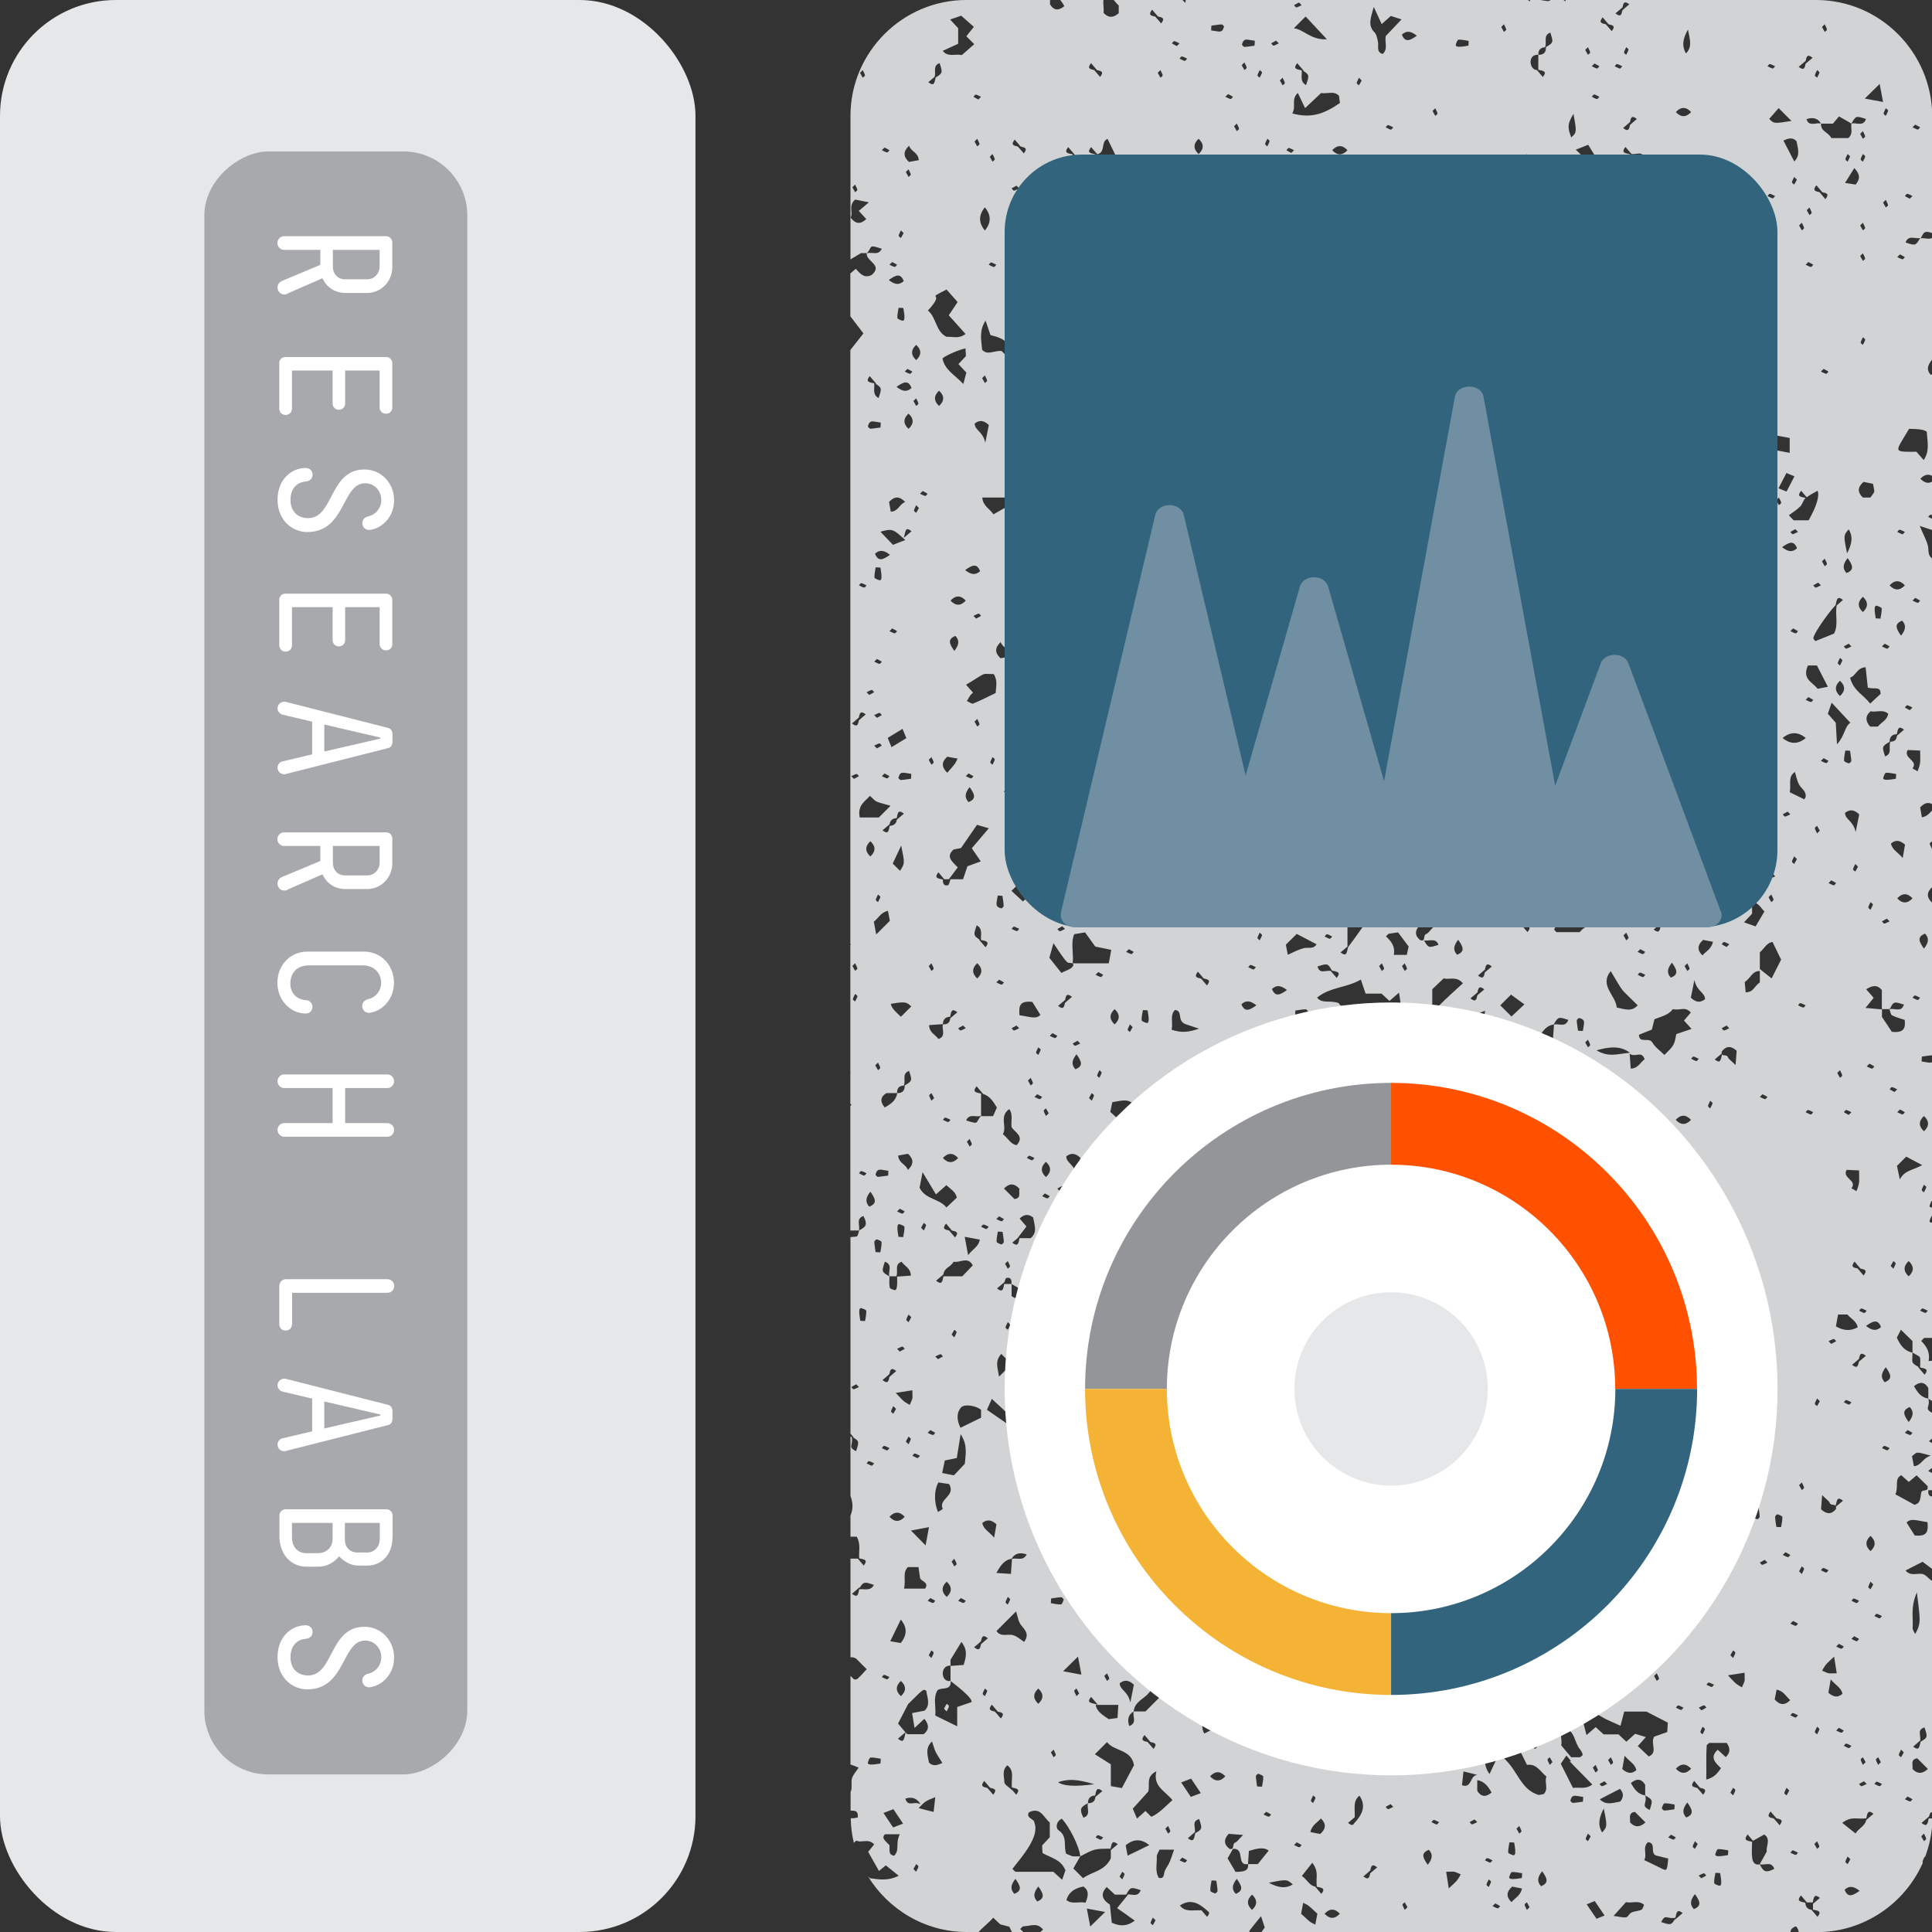 <?xml version="1.0" encoding="UTF-8"?>
<svg id="Layer_1" data-name="Layer 1" xmlns="http://www.w3.org/2000/svg" viewBox="0 0 141.73 141.73">
  <rect x="0" y="0" width="141.73" height="141.73" fill="#333333" stroke="none"/>
  <defs>
    <style>
      .cls-1 {
        fill: #939598;
      }

      .cls-1, .cls-2, .cls-3, .cls-4, .cls-5, .cls-6, .cls-7, .cls-8, .cls-9 {
        stroke-width: 0px;
      }

      .cls-2 {
        fill: #a7a9ac;
      }

      .cls-3 {
        fill: #708fa3;
      }

      .cls-4 {
        fill: #d1d3d4;
      }

      .cls-5 {
        fill: #33647e;
      }

      .cls-6 {
        fill: #e6e7e8;
      }

      .cls-7 {
        fill: #ff5100;
      }

      .cls-8 {
        fill: #f5b335;
      }

      .cls-9 {
        fill: #fff;
      }
    </style>
  </defs>
  <g>
    <rect class="cls-6" y="0" width="51.02" height="141.73" rx="8.5" ry="8.5"/>
    <g>
      <rect class="cls-2" x="-34.89" y="60.98" width="119.06" height="19.29" rx="4.69" ry="4.69" transform="translate(95.26 46) rotate(90)"/>
      <g>
        <path class="cls-9" d="M21.09,21.55c-.08.04-.15.05-.23.05-.29,0-.5-.23-.5-.5,0-.25.13-.4.32-.49l2.82-1.18v-1.1h-2.66c-.27,0-.49-.23-.49-.5s.21-.5.49-.5h7.48c.26,0,.46.2.46.46v1.8c0,1.06-.82,1.9-1.85,1.9h-1.58c-.76,0-1.39-.4-1.69-1.08l-2.59,1.13ZM26.95,20.49c.5,0,.9-.42.9-.93v-1.23h-3.43v1.23c0,.55.37.93.89.93h1.64Z"/>
        <path class="cls-9" d="M20.48,26.65c0-.26.2-.46.46-.46h7.38c.26,0,.46.2.46.46v3.24c0,.27-.2.46-.46.46-.27,0-.47-.2-.47-.46v-2.71h-2.53v2.42c0,.26-.2.46-.46.46s-.46-.2-.46-.46v-2.42h-2.98v2.8c0,.26-.2.46-.47.46s-.46-.2-.46-.46v-3.33Z"/>
        <path class="cls-9" d="M22.43,34.33c.28,0,.5.2.5.49s-.2.47-.47.5c-.7.05-1.15.53-1.15,1.36s.53,1.33,1.29,1.33c1.9,0,1.54-3.57,4.14-3.57,1.23,0,2.17,1.01,2.17,2.25,0,1.15-.77,1.96-1.6,2.15-.05.01-.14.04-.23.04-.29,0-.5-.23-.5-.5,0-.25.17-.44.43-.5.56-.12.96-.62.96-1.2,0-.69-.52-1.23-1.18-1.23-1.73,0-1.42,3.58-4.25,3.58-1.07,0-2.18-.84-2.18-2.37,0-1.45.98-2.33,2.07-2.33Z"/>
        <path class="cls-9" d="M20.48,44.01c0-.26.2-.46.46-.46h7.38c.26,0,.46.2.46.46v3.24c0,.27-.2.46-.46.46-.27,0-.47-.2-.47-.46v-2.71h-2.53v2.42c0,.26-.2.46-.46.46s-.46-.2-.46-.46v-2.42h-2.98v2.8c0,.26-.2.46-.47.46s-.46-.2-.46-.46v-3.33Z"/>
        <path class="cls-9" d="M20.97,56.79c-.06.01-.08.01-.12.01-.27,0-.49-.21-.49-.49,0-.23.17-.42.38-.46l2.16-.51v-2.4l-2.16-.51c-.21-.05-.38-.24-.38-.46,0-.27.21-.49.49-.49.04,0,.07,0,.12.01l7.5,1.91c.19.05.32.21.32.47v.55c0,.26-.13.42-.32.46l-7.5,1.9ZM27.91,54.18v-.07l-4.12-.96v1.98l4.12-.95Z"/>
        <path class="cls-9" d="M21.09,65.28c-.08.04-.15.05-.23.05-.29,0-.5-.23-.5-.5,0-.25.13-.4.32-.49l2.82-1.18v-1.1h-2.66c-.27,0-.49-.23-.49-.5s.21-.5.49-.5h7.48c.26,0,.46.2.46.46v1.8c0,1.06-.82,1.9-1.85,1.9h-1.58c-.76,0-1.39-.4-1.69-1.08l-2.59,1.13ZM26.95,64.22c.5,0,.9-.42.9-.93v-1.23h-3.43v1.23c0,.55.37.93.89.93h1.64Z"/>
        <path class="cls-9" d="M22.92,73.86c0,.29-.21.49-.5.49-1.08,0-2.07-.95-2.07-2.25s.94-2.29,2.2-2.29h4.17c1.21,0,2.18.97,2.18,2.29,0,1.15-.77,1.97-1.6,2.16-.05.01-.14.04-.23.04-.29,0-.5-.23-.5-.5,0-.25.17-.44.43-.5.56-.12.96-.62.96-1.2,0-.72-.52-1.28-1.34-1.28h-3.96c-.88,0-1.36.56-1.36,1.33,0,.7.45,1.17,1.15,1.22.27.02.47.21.47.5Z"/>
        <path class="cls-9" d="M20.85,83.39c-.27,0-.49-.23-.49-.5s.21-.5.49-.5h3.55v-2.57h-3.55c-.27,0-.49-.23-.49-.5s.21-.5.49-.5h7.57c.27,0,.49.23.49.5s-.21.5-.49.5h-3.1v2.57h3.1c.27,0,.49.23.49.5s-.21.5-.49.5h-7.57Z"/>
        <path class="cls-9" d="M21.42,97.15c0,.26-.2.46-.47.46s-.46-.2-.46-.46v-2.81c0-.27.21-.5.49-.5h7.45c.27,0,.49.23.49.5s-.21.5-.49.5h-7v2.31Z"/>
        <path class="cls-9" d="M20.97,106.45c-.06.01-.08.01-.12.01-.27,0-.49-.21-.49-.49,0-.23.17-.42.38-.46l2.16-.51v-2.4l-2.16-.51c-.21-.05-.38-.24-.38-.46,0-.27.21-.49.49-.49.04,0,.07,0,.12.01l7.5,1.91c.19.05.32.21.32.47v.55c0,.26-.13.42-.32.46l-7.5,1.9ZM27.91,103.84v-.07l-4.12-.96v1.98l4.12-.95Z"/>
        <path class="cls-9" d="M28.79,112.8c0,1.29-.84,2.05-1.85,2.05h-.65c-.56,0-1.07-.3-1.41-.68-.37.45-.88.76-1.54.76h-.85c-1.2,0-1.99-.96-1.99-2.22v-1.53c0-.26.2-.46.46-.46h7.38c.26,0,.46.2.46.46v1.61ZM27.85,111.72h-2.55v1.2c0,.59.36.97.94.97h.69c.51,0,.93-.38.93-1.03v-1.14ZM21.42,111.72v1.08c0,.72.46,1.14,1.06,1.14h.85c.44,0,1.07-.27,1.07-1.08v-1.14h-2.98Z"/>
        <path class="cls-9" d="M22.43,119.23c.28,0,.5.2.5.49s-.2.47-.47.5c-.7.05-1.15.53-1.15,1.36s.53,1.33,1.29,1.33c1.9,0,1.54-3.57,4.14-3.57,1.23,0,2.17,1.01,2.17,2.25,0,1.15-.77,1.96-1.6,2.15-.05.01-.14.04-.23.04-.29,0-.5-.23-.5-.5,0-.25.17-.44.43-.5.56-.12.96-.62.96-1.2,0-.69-.52-1.23-1.18-1.23-1.73,0-1.42,3.58-4.25,3.58-1.07,0-2.18-.84-2.18-2.37,0-1.45.98-2.33,2.07-2.33Z"/>
      </g>
    </g>
  </g>
  <g>
    <g>
      <path class="cls-4" d="M86.72,31.02c.34-.08.39.17.37.44h-.56c.06-.15.1-.42.19-.44Z"/>
      <path class="cls-4" d="M111.62,92.14c.08.34-.17.39-.44.37v-.56c.15.06.42.1.44.19Z"/>
      <path class="cls-4" d="M69.25,125.35c.06-.12.13-.24.2-.36.18.18.25.06,0,.56-.06-.06-.12-.12-.2-.2Z"/>
      <path class="cls-4" d="M83.09,93.67c.03.36.04.61.06.81-.3.31-.56.57-.9.92-.02-.03-.04-.05-.06-.07-.01.01-.03.02-.04.03-.22-.37-.43-.64-.64-.92.5-.24,1-.49,1.59-.77Z"/>
      <path class="cls-4" d="M111.65,125.75c-.06.12-.13.24-.2.36-.18-.18-.25-.06,0-.56.06.06.12.12.2.2Z"/>
      <path class="cls-4" d="M133.23,0h-18.36s-.04.06-.05.1c-.05-.05-.08-.07-.11-.1h-.96c-.13.14-.34.06-.74,0h-.77s0,.07,0,.11c-.06-.04-.11-.07-.16-.11h-25.09c-.01.07-.02.13-.04.21-.07-.08-.14-.15-.21-.21h-5.04c.12.14.23.28.37.4v.57c-.38.33-.75.38-1.12-.04.06-.3-.05-.62,0-.93h-3.17c.11.13.21.28.3.45-.42.35-.77.33-1.05-.13,0-.11,0-.21,0-.32h-6.14c-4.68,0-8.5,3.83-8.5,8.5v10.53c.37-.22.77-.46.77-.46h.43c.45-.45.05-.67,1.1-.32-.27.51-.59.23-1.1.32-.12.59,1.23.85.36,1.6-.55.28-.84-.09-1.17-.45-.13.11-.26.22-.4.34v3.14c.29.39.62.82.96,1.26-.3.38-.63.8-.96,1.22v43.55s.03.05.04.08c-.01,0-.03,0-.04.01v9.39s.02.01.03.02c-.01,0-.02.02-.03.03v2.22s.06.03.09.05c-.04.04-.06.07-.09.1v9.14c.22,0,.43,0,.65,0-.03.08-.1.42-.18.44-.15.02-.31.03-.46.04v14.42c.07.08.14.17.24.28-.03,0-.08-.02-.08-.02.48.28.49.31.25,1.03-.65-.33-.18-.42-.32-1.05-.03,0-.06-.01-.09-.02v4.35c.17.46.22.93,0,1.45v1.54h.46c.31.55.14,1.08.18,1.59.37.08.67.1.33.53-.12-.14-.24-.29-.43-.51h-.54s0,7.24,0,7.24c.12-.02.25,0,.41.09.15.15.64.64.78.78h0c-.27.3-.44.49-.56.6-.08.08-.13.12-.18.14-.07.03-.12.02-.2,0-.08-.08-.17-.17-.25-.25v6.5c.19.07.4.14.6.23-.17.27-.41.51-.49.79-.09.31.05.68-.1,1v1.37c.27,0,.57-.04.53.49-.18.06-.36.07-.52.07.01.62.09,1.22.23,1.8.06-.06.11-.11.18-.17.37.21.87-.19,1.31.28-.15.18-.29.37-.44.55.26.46.53.93.79,1.4.21-.17.4-.32.5-.41.34.27.62.49.95.76-.77.4-1.46.28-2.12.18-.05-.05-.09-.09-.14-.14,1.5,2.44,4.19,4.09,7.25,4.09h.87c.33-.37.75-.67,1.07-1.05.2.19.4.37.52.49.34.09.59.15.66.17.07.14.14.27.2.4h.83c-.07-.08-.15-.16-.23-.23.06-.06.13-.13.19-.19.65-.04,1.05-.3,1.49.23-.08.07-.14.13-.22.2h15.36v-.12c.32-.41.55-.69.85-1.06.12.37.2.62.27.83-.08.12-.16.23-.24.34h38.81c0-.18.11-.32.4-.43.13.14.19.28.2.43h1.33c3.46,0,6.46-2.1,7.78-5.09-.05-.05-.03-.12.13-.45h0s.02.02.03.03c.34-.89.53-1.84.55-2.83h-.28c-.08.37-.1.67-.53.33.15-.13.3-.26.55-.47.06-.22.1-.34.27-.32v-16.94c-.23-.12-.42-.39-.65-.5-.42-.17-.93.2-1.34-.29.5-.26.99-.51,1.25-.64.26.19.49.37.73.55v-5.35s-.06,0-.11,0c-.19-.04-.22-.26-.2-.45h.31s0-1.25,0-1.25c-.11-.05-.2-.09-.31-.15.1-.12.2-.19.31-.24v-1.83c-.07,0-.15-.04-.26-.13.08-.07.17-.14.26-.22v-1.84c-.67-.34-.13-.43-.31-1.06h0c-.53-.08-.79-.45-1.05-.91.42-.35.77-.33,1.05.13,0,.26,0,.52,0,.79.14.08.24.14.31.19v-2.98c-.09,0-.18.02-.29.03.13-.69-.18-1.1-.54-1.48,0,0,.12-.12.21-.22h.62s0-8.45,0-8.45c-.15,0-.25-.05-.21-.16.04-.13.12-.35.2-.35,0,0,0,0,.01,0v-.6c-.15,0-.25-.05-.21-.16.04-.13.12-.35.2-.35,0,0,0,0,.01,0v-10.19c-.14.13-.36.04-.8-.02,0-.12.01-.24.02-.36.25-.03.5-.08.74-.09,0,0,.02.02.03.02v-11.27s-.02.03-.03.04c-.4-.37-.4-.75,0-1.12.02.01.02.03.03.04v-2.88s-.02.02-.03.03c-.25-.5-.18-.38,0-.56.01.02.02.04.03.06v-2.35c-.2.22-.39.46-.77.53-.05-.25-.09-.5-.13-.73.31-.34.61-.4.9-.23v-18.01c-.38-.27-.25-.64-.33-.95-.09-.38-.29-.73-.6-1.46.5.17.76.25.93.31v-.83c-.06-.02-.16-.06-.31-.14.14-.14.11-.21.31-.12v-2.48c-.29.18-.58.11-.88-.2.29-.31.58-.37.88-.2v-7.48s-.07.04-.12.06c-.3-.33-.28-.64.08-1.1.01.02.02.03.03.05v-9.01c-.06.05-.15.07-.28.07-.2,0-.41-.07-.59-.02.14-.14.15-.4.38-.47.11-.03.25,0,.49.08v-8.56C141.73,3.83,137.91,0,133.23,0ZM140.94,134.71c.07-.07.14-.14.2-.2.25.5.18.38,0,.56-.07-.12-.13-.24-.2-.36ZM63.01,101.75c-.5.25-.38.18-.56,0,.12-.07.24-.13.36-.2.07.07.14.14.2.2ZM62.73,14.1c-.07-.12-.13-.24-.2-.36.07-.07.14-.14.2-.2.25.5.18.38,0,.56ZM63.29,5.7c-.07-.12-.13-.24-.2-.36.07-.07.14-.14.2-.2h0c.25.5.18.38,0,.56ZM63.74,14.84c-.34.29-.54.47-.74.63.2.22.38.41.55.6-.4.38-.77.4-1.15-.11.21-.36-.19-.85.33-1.32.23.05.54.11,1,.2ZM140.3,14.38c-.06.06-.12.12-.2.2-.12-.06-.24-.13-.36-.2.18-.17.06-.25.56,0ZM139.79,17.79c.13-.37.38-.37.63-.34.05,0,.11.01.16.02.1.01.19.01.28-.01h0c-.33.57-.33.57-1.07.33h0ZM140.86,9.34c-.17.17-.06.25-.56,0,.06-.06.12-.12.2-.2.12.06.24.13.36.2ZM140.6,33.14c-1.77,0-1.61.1-.55-1.68q1.08,0,1.3.22c.03.68.24,1.38-.23,2.07-.2-.23-.37-.43-.53-.61ZM139.74,39.02h0c-.2.2-.06.25-.56,0,.17-.17.06-.25.56,0ZM138.62,54.42s0,0,0,0c-.01-.39.23-.56.53-.56.08-.37.1-.67.53-.33,0,0-.52.44-.52.44-.03.29-.15.43-.48.44-.17.39.17.87-.39,1.08-.23-.71-.24-.74.33-1.07ZM138.62,47.42c-.2.2-.06.25-.56,0,.06-.06.12-.12.2-.2.12.06.24.13.36.2ZM138.34,15.22c-.07-.12-.13-.24-.2-.36.07-.07.14-.14.2-.2.25.5.18.38,0,.56ZM136.46,18.78c.07-.07.14-.14.2-.2.25.5.18.38,0,.56-.07-.12-.13-.24-.2-.36ZM136.66,24.74c.2.2.25.06,0,.56-.17-.17-.25-.06,0-.56ZM136.66,16.9c-.07-.12-.13-.24-.2-.36.07-.07.14-.14.2-.2.25.5.18.38,0,.56ZM136.46,9.82c.07-.07.14-.14.2-.2h0c.25.5.18.38,0,.56-.07-.12-.13-.24-.2-.36ZM136.66,11.86c-.18-.18-.25-.06,0-.56.2.2.25.06,0,.56ZM137.4,35.49c.12.71.19.47-.19,1.01-.18,0-.36,0-.55,0-.4-.38-.41-.75.05-1.15.22.04.47.1.69.14ZM136.03,12.33c.45.48.43.79.1,1.21-.26-.04-.56-.09-.78-.12.24-.39.46-.73.68-1.09ZM135.54,11.86c-.17-.18-.25-.06,0-.56.2.2.25.06,0,.56ZM131.64,34.94c-.18.34-.38.74-.58,1.12-.4-.16-.63-.26-.59-.24.18-.34.38-.74.58-1.12.4.16.63.26.59.24ZM131.62,13.54c-.18-.18-.25-.06,0-.56.06.06.12.12.2.2-.06.12-.13.24-.2.36ZM130.38,31.96c.38.07.63.12.91.17v1.09c-.49-.09-.74-.14-1.11-.21.07-.39.13-.7.2-1.05ZM129.66,14.38c.17-.17.06-.25.56,0h0c-.2.2-.06.25-.56,0ZM127.4,77.09c-.02.21-.04.45-.08,1.04-.33-.33-.51-.43-.56-.58-.04-.12-.19-.12-.31-.14-.05,0-.09-.03-.12-.06-.11.46-.13.69-.54.37.14-.12.29-.25.52-.44-.01-.04-.03-.08,0-.15.34-.43.7-.41,1.11-.03ZM127.14,65.62c-.07-.12-.13-.24-.2-.36.07-.07.14-.14.2-.2h0c.25.5.18.38,0,.56ZM126.86,69.27c-.06.06-.12.12-.2.2-.12-.06-.24-.13-.36-.2.19-.19.06-.25.56,0ZM126.3,59.74c.12-.07.24-.13.36-.2.07.07.14.14.2.2-.5.25-.37.19-.56,0ZM126.86,75.43c-.5.25-.38.18-.56,0,.12-.07.24-.13.36-.2.07.07.14.14.2.2ZM125.66,69.09c-.1.52-.52.7-.77,1-.39-.38-.39-.75.05-1.14.22.04.47.09.72.14ZM124.98,51.54c-.12-.06-.24-.13-.36-.2.2-.2.06-.25.56,0-.06.06-.12.12-.2.2ZM123.17,55.59c-.12-.42-.68-.49-.71-1.06.25-.05.5-.09.72-.13.43.4.43.77-.01,1.19ZM123.13,50.98c-.07-.07-.14-.14-.2-.2.5-.25.38-.18.56,0-.12.07-.24.13-.36.2ZM121.29,59.12c-.46.6-1.01.29-1.48.27-.28-.27-.54-.52-.8-.76.1-.45-.18-.92.28-1.42.24.05.55.1.81.15.12.56-.14,1.04.2,1.43.32.11.64.21.98.32ZM121.07,47.04c-.13-.04-.35-.12-.35-.2-.01-.25.05-.49.09-.74.12,0,.24.01.35.02.04.29.19,1.01-.09.92ZM119.38,27.05c.3.33.28.64-.08,1.1-.36-.51-.53-.86.08-1.1ZM119.2,28.76c.13.04.35.12.35.2.01.24-.05.49-.09.74-.12,0-.24-.01-.35-.02-.03-.25-.08-.5-.09-.75,0-.06.14-.19.18-.18ZM120.6,34.64c-.6.2-.82.38-1.74-.15.74-.14,1.25-.34,1.74.15ZM119.91,16.85c-.12-.14-.24-.28-.43-.5-.32-.07-.54-.12-.23-.51.12.14.24.29.43.51.32.07.54.12.23.51ZM115.1,45.99c0-.09-.02-.23.03-.26.14-.11.27-.24.39-.37.24-.27.48-.57.77-.77.15-.11.32-.21.51-.28,0,0,0,0,0,0,.13-.55.54-.85,1.07-1.1.56.29,1.15.6,1.78.93-.11.3-.19.54-.28.81-.25-.23-.44-.41-.64-.59-.63,0-1.25,0-1.88,0-.19.76.16,1.49-.27,2.19h-1.26c-.24-.28-.23-.17-.22-.54ZM114.86,32.07c.24.71.24.75-.34,1.08,0,0,0,0,.01,0,0,.51,0,1.03,0,1.68-.65,0-1.17,0-1.68,0v.56c.62.31.54.44.32,1.1-.51-.28-.23-.59-.32-1.11-.16-.06-.42-.1-.44-.19-.08-.34.17-.39.44-.37.33-.79.87-1.31,1.6-1.64.21-.39-.17-.9.41-1.12ZM110.01,55.88c.06-.31.11-.56.15-.81.11,0,.23-.01.34-.02.05.25.1.49.17.85.12.11.32.28.52.46-.28.28-.53.53-.79.79-.64.02-1.06.31-1.47-.22v-.27s0-.05,0-.05v-.27c.37-.16.75-.33,1.07-.47ZM109.77,38.18c-.18-.18-.25-.06,0-.56.2.2.25.06,0,.56ZM108.65,46.63c-.36-.51-.53-.86.08-1.1.3.33.28.64-.08,1.1ZM108.65,44.9c-.07-.12-.13-.24-.2-.36.07-.07.14-.14.2-.2.25.5.18.38,0,.56ZM107.71,65.15c.05.25.09.5.13.73-.4.43-.77.43-1.15.04.32-.24.49-.67,1.01-.76ZM106.97,64.5c-.17-.17-.25-.06,0-.56.2.2.25.06,0,.56ZM105.52,51.57s-.07.28-.13.52c-.52-.27-.48-.29-.98-.72.06-.3.11-.55.14-.67.29.26.6.53.98.88ZM105.29,43.78c-.17-.17-.25-.06,0-.56.2.2.25.06,0,.56ZM106.09,58.19c-.15.16-.45.47-.82.86-.04-.11-.34-.9-.44-1.17-.5-.09-1-.18-1.67-.3.72-.37,1.26-.64,2.12-1.08.22.62.96.74.8,1.7ZM104.22,35.43c.22.68.24.74-.3,1.06-.09.38-.1.69-.54.35.13-.11.27-.23.47-.4.1-.37-.16-.81.36-1ZM104.17,52.18c.2.2.25.06,0,.56-.17-.17-.25-.06,0-.56ZM102.77,35.66c-.19.19-.06.25-.56,0,.06-.06.12-.12.2-.2.12.06.24.13.36.2ZM102.49,32.02c-.25-.5-.18-.38,0-.56.07.12.13.24.2.36-.07.07-.14.14-.2.2ZM100.8,37.06c.24.04.55.09,1.01.17-.35.3-.55.47-.78.67.23.2.43.37.66.57-.43.35-.81.41-1.16-.02.09-.43-.18-.9.27-1.39ZM100.53,22.22c-.5.25-.38.18-.56,0,.12-.07.24-.13.36-.2.07.07.14.14.2.2ZM100.25,21.38c-.06-.06-.12-.12-.2-.2.06-.12.13-.24.2-.36.18.18.25.06,0,.56ZM96.89,12.98c.06.06.12.12.2.2-.06.12-.13.24-.2.36-.17-.17-.25-.06,0-.56ZM96.89,24.74c.07.12.13.24.2.36-.07.07-.14.14-.2.2-.25-.5-.18-.38,0-.56ZM98.19,28.83c.1.51.31,1.04-.19,1.52-.17-.39-.34-.76-.5-1.11-.32-.09-.76.16-.8-.39.5-.31.99-.28,1.49-.02ZM93.82,47.42c-.45.51-.98.26-1.75.17.08-.42.13-.67.18-.94.57.28,1.07.52,1.57.77ZM92.33,45.96c-.3-.33-.28-.64.08-1.1.36.51.53.86-.08,1.1ZM88.24,31.31c-.06.2-.14.44-.21.69-.4-.12-.48-.63-.94-.54-.06.15-.1.42-.19.44-.34.08-.39-.17-.37-.44-.34-.07-.75.18-1.13-.31.04-.52.08-1.14.13-1.76,0-.05.12-.09.28-.2.34,1.23,1.91.97,2.43,2.12ZM86.81,28.1c-.25-.5-.18-.38,0-.56.07.12.13.24.2.36-.07.07-.14.14-.2.2ZM85.18,40.47c.23.71.24.74-.33,1.07h0c0,.44.02.89-.01,1.33,0,.11-.2.21-.31.31h0c-.25-.35-.72-.52-.8-1,0-.34.08-.51.22-.59.22-.12.56-.03.84-.05.17-.39-.17-.87.39-1.08ZM84.57,32.58c-.17-.17-.25-.06,0-.56.06.06.12.12.2.2-.06.12-.13.24-.2.36ZM82.61,37.04c.37.08.66.1.33.53-.13-.15-.26-.31-.49-.57.03,0,.06.01.08.02-.51-.3-.47-.39-.24-1.06.48.26.27.71.32,1.08ZM82.61,25.58c-.18.18-.06.25-.56,0,.06-.06.12-.12.2-.2.12.06.24.13.36.2ZM82.33,17.46c-.17-.17-.25-.06,0-.56.2.2.25.06,0,.56ZM80.41,65.19c-.16.2-.37.47-.57.73.17.19.34.38.49.55-.19.23-.41.42-.5.66-.1.26.06.67-.45.64-.36-1.1.17-2.23-.31-3.2-.33-.07-.58-.12-1.1-.22.46-.38.69-.71,1.08-.97.34.64,1.16.89,1.37,1.81ZM80.37,41.26c.5-.25.38-.18.56,0-.12.07-.24.13-.36.2-.07-.07-.14-.14-.2-.2ZM78.69,30.62c-.37.4-.75.4-1.12,0,.37-.4.75-.4,1.12,0ZM77.57,27.82h0c.06-.06.12-.12.2-.2.12.06.24.13.36.2-.19.19-.06.25-.56,0ZM77.54,40.59c.09.89-.27,1.02-.84.93-.21-.23-.45-.49-.77-.83.31-.33.55-.58.63-.67.39.23.78.46.97.57ZM77.29,37.62c-.17-.17-.25-.06,0-.56.2.2.25.06,0,.56ZM72.54,31.18c-.05.25-.11.56-.26,1.3-.18-.85-.77-.9-.78-1.41.33-.25.64-.27,1.04.11ZM72.25,28.1c-.07-.12-.13-.24-.2-.36.07-.07.14-.14.2-.2.25.5.18.38,0,.56ZM70.3,26.7c.18.2.37.4.59.63-.06.24-.13.49-.22.84-.6-.65-1.37-1.02-1.53-1.88.3-.26,1.35-.68,1.69-.73,0,.18.02.36.03.56-.18.19-.37.39-.55.59ZM67.41,37.26c-.06.12-.13.24-.2.36-.17-.17-.25-.06,0-.56h0c.06.06.12.12.2.2ZM67.21,29.78c-.07-.12-.13-.24-.2-.36.07-.07.14-.14.2-.2.25.5.17.39,0,.56ZM67.49,106.79c-.2.2-.06.25-.56,0,.18-.17.06-.25.56,0ZM66.93,27.26c-.17.17-.06.25-.56,0,.06-.06.12-.12.2-.2.12.06.24.13.36.2ZM66.65,12.98c-.07-.12-.13-.24-.2-.36.07-.07.14-.14.2-.2.25.5.18.38,0,.56ZM63.85,87.42c.36.51.53.86-.08,1.1-.3-.33-.28-.64.08-1.1ZM64.13,107.35c-.2.2-.06.25-.56,0,.17-.17.06-.25.56,0ZM65.31,120.4c.28-.57.52-1.08.77-1.59.48.57.47,1.13,0,1.72-.24-.04-.48-.08-.77-.13ZM66.09,123.31c.4.37.4.75,0,1.12-.4-.37-.4-.75,0-1.12ZM68.05,117.43c.06-.06.12-.12.2-.2.12.06.24.13.36.2-.18.18-.06.25-.56,0ZM68.33,121.07c.18.18.25.06,0,.56h0c-.06-.06-.12-.12-.2-.2.06-.12.13-.24.2-.36ZM69.73,122.21v1.1c-.73.14-.79-1.18,0-1.12v-.43c.36-.58.57-.94.8-1.31.47.6.35,1.09.16,1.69-.3.02-.63.05-.97.07ZM77.09,117.61c0-.12.01-.24.02-.35.25-.03.5-.08.74-.09.06,0,.19.14.18.18-.04.13-.12.35-.2.35-.25.01-.49-.05-.74-.09ZM77.29,128.35c.25.5.18.38,0,.56-.07-.12-.13-.24-.2-.36.07-.07.14-.14.2-.2ZM81.49,131.03v-1.6c-.26-.16-.72-.45-1.17-.74.37-.37.63-.63.89-.89.53.69,1.77.51,1.98,1.69-.28.54-.59,1.12-.89,1.68-.27-.05-.44-.07-.8-.14ZM82.33,137.31c.18.18.25.06,0,.56-.06-.06-.12-.12-.2-.2.06-.12.13-.24.2-.36ZM84.46,133.28c-.15-.15-.28-.28-.43-.43-.19.17-.38.34-.62.56-.1-.24-.19-.46-.31-.73.43-.47.84-.92,1.14-1.26.13-.57-.19-1.08.59-1.48-.26,1.1.62,1.43,1.18,2.11-.45.41-1.02,1.02-1.56,1.23ZM85.69,133.95c.25.5.18.38,0,.56-.07-.12-.13-.24-.2-.36.07-.07.14-.14.2-.2ZM88.18,125.72c.87.03.4-.81.92-1.34.51,1.34.26.83.92,1.95-.62.31-1.12.56-1.67.84-.27-.41-.08-.88-.17-1.44ZM90.91,122.29c.04.29.19,1.01-.09.92-.13-.04-.35-.12-.35-.2-.01-.25.05-.49.09-.74.12,0,.24.01.35.02ZM90.73,121.63c-.06-.06-.12-.12-.2-.2.06-.12.13-.24.2-.36.18.18.25.06,0,.56ZM90.45,119.67c.19-.19.06-.25.56,0-.19.19-.06.25-.56,0ZM89.74,117.44c.4-.16.63-.25,1.19-.48.11-.32.22-.63.32-.93h1.43c.08-.37.1-.67.53-.33-.14.12-.29.24-.51.43v.93c-.94-.17-1.32.65-1.93,1.18-.31-.24-.63-.49-1.02-.8ZM91.64,126.32c.42-.34.77-.33,1.05.13,0,.25,0,.51,0,.76.37.08.67.1.33.53,0,0-.47-.55-.47-.55-.46-.13-.68-.46-.91-.87ZM92.32,130.13c.13.04.35.12.35.2.01.24-.05.49-.09.74-.12,0-.24-.01-.36-.02-.03-.25-.08-.5-.09-.75,0-.06.14-.19.18-.18ZM93.81,81.03c.06-.06.12-.12.2-.2.12.06.24.13.36.2-.17.17-.06.25-.56,0ZM94.09,118.27c.25.5.18.38,0,.56-.07-.12-.13-.24-.2-.36.07-.07.14-.14.2-.2ZM94.61,83c.48.26.27.71.32,1.08.37.08.66.1.33.53-.13-.15-.26-.31-.49-.57.03,0,.06.01.08.02-.51-.3-.47-.39-.24-1.06ZM94.65,88.03h0c.06.06.12.12.2.2-.06.12-.13.24-.2.36-.17-.17-.25-.06,0-.56ZM101.86,97.49c-.37.02-.45-.08-.67-.33.51-.25.99-.29,1.73.17-.52.09-.84.15-1.06.16ZM102.49,111.55c.07.12.13.24.2.36-.07.07-.14.14-.2.2-.25-.5-.18-.38,0-.56ZM103.05,103.15c.4.37.4.75,0,1.12-.4-.37-.4-.75,0-1.12ZM103.05,107.63c.07.12.13.24.2.36-.07.07-.14.14-.2.2-.25-.5-.18-.38,0-.56ZM106.74,127h0c.1-.3.28-.36.48-.35.2,0,.41.07.59.02h0c.04-.13.01-.29,0-.44-.03-.25-.04-.5.34-.63h0q.25.74-.33,1.07c-.33.57-.33.57-1.07.33ZM106.97,128.35c.25.5.18.38,0,.56-.07-.12-.13-.24-.2-.36.07-.07.14-.14.2-.2ZM106.88,121.73c.13.04.35.12.35.2.01.25-.05.49-.09.74-.12,0-.24-.01-.35-.02-.04-.29-.2-1.01.09-.92ZM107.48,118.78c-.21-.32-.67-.45-.68-1.02.34-.02.67-.05,1.01-.07,0-.45-.02-.88.02-1.31,0-.11.2-.21.31-.31.24.49.47.98.76,1.58-.42.03-.75.06-1.09.08-.08.37.25.85-.33,1.05ZM110.24,111.65c.13.04.35.12.35.2.01.24-.05.49-.09.74-.12,0-.24-.01-.36-.02-.04-.29-.19-1.01.09-.92ZM110.33,113.23c.25.5.17.38,0,.56-.07-.12-.13-.24-.2-.36.07-.07.14-.14.2-.2ZM109.49,108.5c.04-.26.09-.56.12-.78.39.24.73.46,1.09.68-.48.45-.79.43-1.21.1ZM111.17,91.95c-.17-.29-.34-.59-.51-.89.43-.43.95-.23,1.48-.12.33.62.13,2.04.03,2.73-.4-.08-.71-.15-1-.21v-.96c-.15-.06-.42-.1-.44-.19-.08-.34.17-.39.44-.37ZM112.29,98.4c.04-.24.09-.55.16-.95.31.29.5.47.69.66h1.19c.13.15.27.42.49.54.24.14.71-.18.73.39-.39.37-.87.09-1.34.2-.16-.19-.33-.39-.35-.41-.6-.31-1.09.06-1.58-.43ZM113.97,115.19c-.2.2-.06.25-.56,0,.18-.17.06-.25.56,0ZM114.74,126.74c.82.22.74,1.09,1.17,1.59.09.11.16.25.2.39.01.04-.12.12-.19.19h-.66s-.73-.87-.73-.87c.1-.43-.2-.92.21-1.3ZM116.38,127.27c-.08-.33-.15-.58-.22-.86.29-.25.57-.49.86-.74.92.52.45.3,1.86.93.09-.34.15-.59.27-1.04h1.63c.6.31,1.06.55,1.57.81-.01.21-.03.47-.04.69-.38.13-.7.25-.96.34-.31.49.31,1.16-.4,1.45-.28-.26-.54-.51-.8-.76.19-.21.36-.4.59-.66-.3-.09-.54-.17-.79-.24-.23.21-.43.39-.64.58-.19-.17-.38-.35-.58-.54h-1.09c-.2-.19-.4-.36-.58-.53-.21.18-.4.34-.66.57ZM117.05,129.47c.25.5.18.38,0,.56-.07-.12-.13-.24-.2-.36.07-.07.14-.14.2-.2ZM117.7,130.67c.07.07.14.14.2.2-.5.25-.38.18-.56,0,.12-.07.24-.13.36-.2ZM118.17,128.91c.25.5.18.38,0,.56-.07-.12-.13-.24-.2-.36.07-.07.14-.14.2-.2ZM119.93,132.91c.26.26.51.51.78.78-.38.35-.76.4-1.13,0,.04-.29-.17-.7.35-.77ZM120.69,131.71c.56.33.57.33.33,1.07-.7-.35-.15-.43-.33-1.07h0c-.53-.08-.79-.45-1.05-.91.4-.33.76-.35,1.05.13,0,.19,0,.68,0,.78ZM119.01,129.77c.04-.25.1-.56.17-.97.36.43.78.61.86,1.06-.32.27-.63.27-1.04-.09ZM124.28,130.64c.12.14.24.29.43.51.32.07.54.12.23.51-.12-.14-.24-.29-.43-.5-.32-.07-.54-.12-.23-.51ZM124.34,135.07c.06.06.12.12.2.2-.06.12-.13.24-.2.36-.18-.17-.25-.06,0-.56ZM125.83,115.86c-.39.07-.69.13-1.32.25.11-.61.16-.86.25-1.34.4.42.69.69,1.07,1.09ZM125.46,81.31c-.17-.17-.25-.06,0-.56.2.2.25.06,0,.56ZM125.74,123.59c-.18.18-.06.25-.56,0,.17-.17.06-.25.56,0ZM125.18,125.27c-.12.07-.24.13-.36.2-.07-.07-.14-.14-.2-.2.5-.25.39-.18.56,0ZM124.9,126.67c.2.2.25.06,0,.56-.17-.17-.25-.06,0-.56ZM124.06,105.11c.17-.17.06-.25.56,0-.2.2-.06.25-.56,0ZM123.53,74.86c.16.18.34.37.56.62-.33.11-.65.22-1.12.38-.15.81-.15.82-.87,1.53-.3-.3-.68-.56-.89-.92-.24-.41-.96.12-.98-.56.32-.13.64-.25.95-.38.06-.26.13-.51.19-.76.51-.21,1.01-.29,1.35-.74.56.12.89-.23,1.32.25-.16.19-.32.37-.5.58ZM123.78,71.23c-.07-.12-.13-.24-.2-.36.07-.07.14-.14.2-.2.25.5.18.38,0,.56ZM121.82,59.18c.17-.17.06-.25.56,0-.2.2-.06.25-.56,0ZM122.32,67.53c-.14.12-.29.24-.5.43-.07.32-.12.54-.51.23.14-.12.29-.24.51-.43.07-.32.12-.54.51-.23ZM122.94,66.72c.37.08.66.1.33.53-.13-.15-.26-.31-.49-.57.03,0,.06.01.08.02-.51-.3-.47-.39-.24-1.06.48.26.27.71.32,1.08ZM122.57,71.72c-.3-.33-.28-.64.08-1.1.36.51.53.86-.08,1.1ZM122.38,57.5c.17-.17.06-.25.56,0h0c-.2.2-.06.25-.56,0ZM123.3,63.3c.12.8.25,1.12-.16,1.68l-.76-.76c.16-.16.68-.68.92-.92ZM120.14,73.75h0c-.45.49-.92.29-1.54.16-.06-.9-1.3-1.6-.44-2.67,1.06,1.75.55,1.08,1.98,2.51ZM119.3,68.98c-.07-.12-.13-.24-.2-.36.07-.07.14-.14.2-.2.25.5.2.36,0,.56ZM117.89,62.87c0,.19,0,.59,0,.78-.36.29-.47.68-.94.76-.26-.51-.28-1,.04-1.54h.91ZM117.67,59.97c-.12-.14-.24-.29-.43-.5-.32-.07-.54-.12-.23-.51.12.14.24.29.43.5.32.07.54.12.23.51ZM116.73,60.35h0q-.74.25-1.07-.33c.13.04.29.01.44,0,.25-.03.5-.04.63.34ZM116.49,53.3c-.07-.12-.13-.24-.2-.36.07-.07.14-.14.2-.2.25.5.18.38,0,.56ZM115.93,54.42c-.06-.06-.12-.12-.2-.2.06-.12.13-.24.2-.36.18.17.25.06,0,.56ZM116.89,66.84c.29-.26.5-.44.7-.62.26.18.22.29.3.63-.3,1.16-1.37.7-2,1.53-.58,0-1.13,0-1.68,0-.07,0-.13-.12-.2-.19.29-.74,1.08-.79,1.58-1.14.06-.29.11-.55.17-.83.43.24.78.43,1.12.62ZM113.95,45.46c.08-.37.1-.67.53-.33-.01.01-.56.47-.56.47-.15.51-.61.77-1.08,1.03.09-.58-.22-.87.34-1.17.25,0,.51,0,.76,0ZM113.69,38.74h0c-.06-.06-.12-.12-.2-.2.06-.12.13-.24.2-.36.17.17.25.06,0,.56ZM112.9,43.55c.2.2.32.32.45.45-.51.43-.67.47-1.01.11v-1.72c.49.39.99.04.97.61-.16.2-.29.38-.42.54ZM111.73,50.05s.03.08,0,.15c-.32.4-.67.44-1.11.03.02-.21.04-.45.08-1.04.33.33.51.43.56.58.03.07.09.1.17.12.09.02.2.03.26.08.11-.46.13-.69.54-.37-.14.12-.29.25-.52.44h0ZM112.01,51.06c.17.17.25.06,0,.56h0c-.06-.06-.12-.12-.2-.2.06-.12.13-.24.2-.36ZM111.17,47.98c.37-.4.75-.4,1.12,0-.37.4-.75.4-1.12,0ZM112.92,55.23c-.6.47-1.09.35-1.69.16-.02-.29-.05-.62-.07-.95-.33-.02-.65-.05-1.09-.08.03-.39.05-.69.07-1.06.51.29.94.55,1.04,1.12h.44c.58.36.94.57,1.31.8ZM106.69,93.07c-.3.61-.43.54-1.07.33h0c.1-.3.28-.36.48-.35.2,0,.41.07.59.02ZM106.6,87.93c-.29.04-1.01.19-.92-.09.04-.13.12-.35.2-.35.25-.01.49.05.74.09,0,.12-.01.24-.02.35ZM107.21,96.76c-.71.36-.81.13-1.07-.33-.56-.33-.57-.33-.33-1.07.67.22.17.54.33,1.07h0c.13.04.29.01.44,0,.25-.03.5-.04.63.34ZM106.97,111.55c.4.37.4.75,0,1.12-.4-.37-.4-.75,0-1.12ZM106.69,93.07c-.01-.39.23-.56.53-.56.08-.37.1-.67.53-.33-.14.12-.29.24-.51.43v.46c.6.13.97.5,1.11,1.09.73.05,1.27-.17,1.67.35-.52.34-1.05.46-1.92-.3-.15.06-.25.2-.29.38-.07.27.06.66-.57.6v-2.13h-.56ZM107.81,98.44c.04-.27.09-.58.16-.99.31.29.5.47.7.66.41.21,1.04-.41,1.33.34-.26.26-.51.51-.77.77-.3-.48-.9-.53-1.42-.78ZM108.09,105.95c.2.2.25.06,0,.56-.17-.17-.25-.06,0-.56ZM109.01,100.55c.07-.07.14-.14.2-.2h0c.25.5.19.37,0,.56-.07-.12-.13-.24-.2-.36ZM109.21,102.03h0c.25.5.18.38,0,.56-.07-.12-.13-.24-.2-.36l.2-.2ZM110.05,89.99c.17-.17.06-.25.56,0-.2.2-.06.25-.56,0ZM110.33,106.51h0c.25.5.18.38,0,.56-.07-.12-.13-.24-.2-.36.07-.07.14-.14.2-.2ZM110.61,87.75c.06-.06.12-.12.2-.2.12.06.24.13.36.2-.18.18-.06.25-.56,0ZM109.61,86.33c-.1-.73-.28-2.07.07-2.72.23-.01.48-.03.69-.04.3.3.55.55.87.87-.36.11-.68.22-1.09.35-.29.57.3,1.21-.53,1.54ZM110.89,77.95c-.07-.12-.13-.24-.2-.36.07-.07.14-.14.2-.2.25.5.18.38,0,.56ZM110.33,79.07c-.17-.17-.25-.06,0-.56.2.2.25.06,0,.56ZM107.81,89.43c.37-.4.75-.4,1.12,0-.37.4-.75.4-1.12,0ZM108.65,90.27c.18.18.25.06,0,.56-.17-.17-.25-.06,0-.56ZM107.37,86.4c.34-.03.67-.05,1.01-.07v-.52c-.37-.08-.67-.1-.33-.53.13.15.26.3.47.55.25.07.39.1.3.35-.05.16-.24.18-.44.17-.1.38.26.87-.33,1.07-.21-.32-.67-.45-.68-1.02ZM107.72,74.95c.48-.5.5-.52,1.22-.8-.04.36-.07.66-.12,1.08-.44-.11-.74-.18-1.1-.28ZM107.87,73.24c.14-.12.29-.24.51-.43.07-.32.12-.54.51-.23-.14.12-.29.24-.51.43-.07.32-.12.54-.51.23ZM108.43,71.56c.14-.12.29-.24.5-.43.07-.32.12-.54.51-.23-.14.12-.28.24-.51.43-.07.32-.12.54-.51.23ZM108.48,64.98c-.05-.25-.09-.5-.13-.73.4-.43.77-.43,1.15-.04-.32.24-.49.67-1.01.76ZM107.48,74.08c.13.15.26.31.49.57-.52-.15-.85-.1-.49-.57ZM107.81,67.02c.37-.4.75-.4,1.12,0-.37.4-.75.4-1.12,0ZM107.25,60.85v-.54c.08-.08.61-.61.77-.77.14.08.27.18.41.26.14.09.27.16.42.21.39.12.89-.17,1.19.31q-1.86.85-2.78.52ZM110.05,61.98c-.17.17-.06.25-.56,0h0c.06-.06.12-.12.2-.2.12.06.24.13.36.2ZM110.84,72.96c.32.24.65.47.99.72-.44.41-.7.65-.95.89-.3-.3-.56-.56-.82-.82.26-.26.53-.53.79-.79ZM112.87,85.52c.18-.19.36-.38.55-.58.09-.42-.17-.89.26-1.39.24.04.55.09.95.16-.23.24-.35.37-.66.69,0,.91.01,1.82-.01,2.73,0,.1-.21.19-.43.36-.08-.58-.15-1.08-.21-1.52-.19-.19-.32-.32-.45-.45ZM113.13,93.63c.2.2.25.06,0,.56-.18-.18-.25-.06,0-.56ZM114.77,94.17c-.5-.76-.25-1.34.4-2.04-.03.13-.04.29-.04.32.3-.52.34-.51,1.04-.27h0c-.02.06-.05.11-.07.15-.05.08-.11.13-.18.15-.23.1-.54-.03-.79.02-.05.73.17,1.26-.35,1.66ZM116.77,115.19h0c.06-.06.12-.12.2-.2.12.06.24.13.36.2-.18.18-.06.25-.56,0ZM117.05,118.83c.2.2.25.06,0,.56-.18-.18-.25-.06,0-.56ZM115.99,109.24s-.12-.04-.25-.09c-.16-.39-.07-.84-.06-1.18.25-.36.44-.64.61-.88-.23-.39-.39-.66-.56-.94.38-.39.87-.1,1.3-.2.27-.25.28-.26.79-.36,0,.66.38,1.02-.21,1.46-.19-.17-.38-.34-.64-.57-.09.3-.16.55-.23.79.21.23.39.43.65.72-.46.41-.92.84-1.4,1.26ZM117.99,120.68c.33-.25.64-.27,1.04.11-.05.25-.11.56-.26,1.3-.18-.85-.77-.9-.78-1.41ZM118.74,122.19c.17.18.25.06,0,.56-.06-.06-.12-.12-.2-.2.06-.12.13-.24.2-.36ZM119.63,78.39c-.03-.34-.05-.67-.08-1.08.5.29.86-.27,1.1.4-.32.21-.46.67-1.02.68ZM120.42,80.75c.2.2.25.06,0,.56-.17-.18-.25-.06,0-.56ZM116.76,101.21c.01.25-.05.49-.09.74-.12,0-.24-.01-.36-.02-.03-.25-.08-.5-.09-.75,0-.06.14-.19.18-.18.13.04.35.12.35.2ZM116.49,76.83c-.07-.12-.13-.24-.2-.36.07-.07.14-.14.2-.2.25.5.18.38,0,.56ZM116.88,104.27c.88.01.04-1.16.99-1.12.08-.37.1-.67.53-.34-.14.12-.29.24-.51.44-.03.5.14,1.01-.18,1.49-.57.15-.89.16-.93-.45-.37-.08-.67-.1-.34-.53.12.14.24.29.43.51ZM117.12,77.05c.86-.24,1.73-.38,2.45.18-.98.09-1.55.35-2.45-.18ZM118.74,103.71c.06.06.12.12.2.2-.06.12-.13.24-.2.36-.2-.2-.25-.06,0-.56ZM119.62,106.51c-.74,0-.45.07-1.07-.19.28-.53.38-.56.88-1.03.06.41.11.72.19,1.22ZM119.57,116.87c-.2.2-.06.25-.56,0,.18-.17.06-.25.56,0ZM117.89,117.43h0c.06-.06.12-.12.2-.2.12.06.24.13.36.2-.17.17-.06.25-.56,0ZM115.16,97.36c0-.8,0-1.6,0-2.4,0-.07.12-.13.13-.14.35.26.7.51.99.73-.39.87-.91,1.69-1.14,1.81ZM115.95,86.34c-.26-.49-.51-.99-.8-1.54.34-.15.65-.27.96.04.09.52.31,1.04-.17,1.5ZM116.11,75.63c-.12,0-.24-.01-.35-.02-.03-.25-.08-.5-.09-.75,0-.06.14-.19.18-.18.5.14.35.33.27.94ZM115.93,87.47c.06.06.12.12.2.2-.06.12-.13.24-.2.36-.18-.18-.25-.06,0-.56ZM113.46,77.71h0c.21-.62.52-.21,1.05-.32.08-.37.1-.67.53-.34-.15.13-.3.26-.57.49,0-.03.02-.08.02-.08-.29.5-.34.48-1.03.25ZM113.61,78.59c.36.25.71.51,1.04.74-.16.41-.25.64-.36.9-.3-.06-.55-.1-.77-.14-.1-.59-.32-1.11.08-1.5ZM113.97,88.31c.06-.06.12-.12.2-.2.12.06.24.13.36.2-.17.17-.06.25-.56,0ZM112.85,76.19c.31-.56.58-.95,1.14-1.04,0,0,0,0-.01,0,.33-.57.35-.57,1.07-.33h0c-.08.22-.2.31-.34.34-.1.02-.21,0-.32,0-.14-.02-.27-.03-.39,0-.02.34-.05.67-.08,1.11-.39-.03-.69-.05-1.06-.07ZM113.13,59.46c-.17-.17-.25-.06,0-.56.2.2.25.06,0,.56ZM112.65,60.5c-.12-.06-.24-.13-.36-.2.17-.17.06-.25.56,0h0c-.06.06-.12.12-.2.2ZM112.57,64.5c-.06-.06-.12-.12-.2-.2.06-.12.13-.24.2-.36.18.17.25.06,0,.56ZM112.64,86.88c-.25-.01-.49-.02-.91-.04,0-.81-.07-.88.19-1.52.12.07.25.14.37.21-.46.59.72.74.35,1.35ZM110.66,67.54h0c.71-.23.74-.25,1.05.3.38.09.69.1.35.54-.11-.13-.45-.52-.45-.52-.5-.03-.77.23-.96-.31ZM111.19,63.64c-.01-.24.05-.49.09-.74.12,0,.24.01.36.02.04.29.19,1.01-.09.92-.13-.04-.35-.12-.35-.2ZM113.75,53.81c-.12-.14-.24-.29-.43-.5-.32-.07-.54-.12-.23-.51.12.14.24.29.43.51.32.07.54.12.23.51ZM113.79,50.96c-.13-.04-.35-.12-.35-.2-.01-.24.05-.49.09-.74.12,0,.24.01.35.02.04.29.2,1.01-.09.92ZM114.53,57.2c.37.08.67.1.33.53-.12-.14-.24-.28-.43-.5-.83.04-.67.02-1.01-.54-.38-.09-.69-.1-.35-.54.11.13.23.27.4.47.26-.14.52-.29.78-.43.25.37.25.38.27,1ZM115.65,59.24c0,.13,0,.67,0,.79-.52-.08-.79-.45-1.05-.91.42-.35.77-.33,1.05.13ZM117.89,58.06c.17-.17.06-.25.56,0-.2.2-.06.25-.56,0ZM117.89,56.42c.04-.26.09-.56.12-.78.39.24.73.46,1.09.68-.48.45-.79.43-1.21.1ZM119.58,67.03c.32-.24.49-.68,1.01-.76.05.25.09.5.13.72-.4.43-.77.43-1.15.04ZM120.33,69.63c.12.06.24.13.36.2-.18.18-.06.25-.56,0,.06-.06.12-.12.2-.2ZM120.7,71.51c-.2.2-.06.25-.56,0,.17-.17.06-.25.56,0h0ZM120.4,63.38h.58c.4.38.41.75.05,1.07-.31.06-.56.11-.77.15-.13.4-.23.72-.4,1.27-.32-.71-.33-1.22-.21-1.69.28-.3.53-.56.76-.81ZM119.86,61.19c-.36-.51-.53-.86.08-1.1.3.33.28.64-.08,1.1ZM120.7,105.11c.17-.17.06-.25.56,0h0c-.18.18-.06.25-.56,0ZM120.98,115.47c.25.5.18.38,0,.56-.07-.12-.13-.24-.2-.36.07-.07.14-.14.2-.2ZM120.7,98.39c.12-.07.24-.13.36-.2.07.07.14.14.2.2-.5.25-.38.18-.56,0ZM121.26,121.91c.5-.25.38-.18.56,0-.12.07-.24.13-.36.2-.07-.07-.14-.14-.2-.2ZM121.54,122.75c.25.5.18.38,0,.56-.07-.12-.13-.24-.2-.36.07-.07.14-.14.2-.2ZM122.1,83.55c.2.2.25.06,0,.56-.17-.17-.25-.06,0-.56ZM122.93,82.15c.37-.4.75-.4,1.12,0-.37.4-.75.4-1.12,0ZM123.78,94.19c.06.06.12.12.2.2-.06.12-.13.24-.2.36-.17-.17-.25-.06,0-.56ZM123.04,87.54c.12,0,.24.01.35.02.04.29.19,1.01-.09.92-.13-.04-.35-.12-.35-.2-.01-.25.05-.49.09-.74ZM123.5,125.27c-.2.2-.06.25-.56,0,.17-.17.06-.25.56,0ZM122.66,115.47c-.4-.37-.4-.75,0-1.12.4.37.4.75,0,1.12ZM124.62,77.67h0c-.2.2-.06.25-.56,0,.17-.17.06-.25.56,0ZM124.06,129.75c-.37.4-.75.4-1.12,0,.37-.4.75-.4,1.12,0ZM122.94,134.79c-.17.17-.06.25-.56,0,.06-.06.12-.12.2-.2.12.06.24.13.36.2ZM122.09,132.82c-.06,0-.19-.14-.18-.18.04-.13.12-.35.2-.35.25-.01.49.05.74.09,0,.12-.01.24-.02.35-.25.03-.5.08-.74.09ZM115.95,123.32c-.25-.04-.56-.1-.98-.17.43-.36.61-.78,1.06-.86.27.32.27.63-.09,1.04ZM116.14,119.5c0,.12-.01.24-.02.36-.25.03-.5.08-.74.09-.06,0-.19-.14-.18-.18.14-.5.33-.35.94-.27ZM115.29,118.75c-.07-.07-.14-.14-.2-.2.5-.25.39-.18.56,0-.12.07-.24.13-.36.2ZM115.93,121.07c.07.12.13.24.2.36-.07.07-.14.14-.2.2-.25-.5-.18-.38,0-.56ZM115.84,114.45c.13.04.35.12.35.2.01.25-.05.49-.09.74-.12,0-.24-.01-.35-.02-.04-.29-.19-1.01.09-.92ZM114.81,113.79c.07.12.13.24.2.36-.07.07-.14.14-.2.2-.25-.5-.18-.38,0-.56ZM114.81,123.87h0c.25.5.18.38,0,.56-.07-.12-.13-.24-.2-.36.07-.07.14-.14.2-.2ZM114.51,111.81c.39-.17.77-.34,1.06-.46.34-1.06.35-.93.65-.64v.94c-.29.41-.53.75-.77,1.09-.4-.4-.65-.65-.93-.93ZM113.41,106.23c-.12.07-.24.13-.36.2-.07-.07-.14-.14-.2-.2.5-.25.38-.18.56,0ZM113.35,113.03c-.33.3-.64.28-1.1-.08.51-.36.86-.53,1.1.08ZM111.79,96.76c.15-.12.3-.25.54-.46-.01-.01-.03-.02-.04-.03.01-.17.04-.51.07-.97.41.04.71.08,1.01.11-.04.62.3,1.17-.22,1.56-.25-.2-.5-.4-.8-.65-.11.42-.09.81-.56.44ZM112.22,113.9c0,.12-.01.24-.02.35-.29.04-1.01.19-.92-.09.04-.13.12-.35.2-.35.24-.01.49.05.74.09ZM111.45,98.11c-.17-.17-.25-.06,0-.56h0c.06.06.12.12.2.2-.06.12-.13.24-.2.36ZM110.05,109.59c-.18.18-.06.25-.56,0,.18-.17.06-.25.56,0h0ZM109.49,121.91c-.5.25-.39.18-.56,0,.12-.07.24-.13.36-.2.07.07.14.14.2.2ZM108.71,114.39c-.61-.12-1.1.15-1.28-.09.43-.61.83-1.19,1.22-1.74.4.16.63.25.84.33,0,.24,0,.42,0,.39-.34.48-.59.84-.78,1.11ZM105.74,115.94c-.25-.33-.27-.64.11-1.04.25.05.56.11,1.3.26-.85.18-.9.77-1.41.78ZM105.57,119.11c-.2.2-.06.25-.56,0,.2-.2.06-.25.56,0ZM104.5,100.79v-1.78c.54.52.8.91,1.34.79.05-.01.15.22.2.31-.26.28-.5.55-.76.83-.26-.05-.5-.1-.78-.16ZM104.17,98.67c-.46-.55-.46-1.11-.12-1.54.37.23.74.46.93.58.1.93-.31,1-.82.95ZM103.89,81.59c.12-.07.24-.13.36-.2.07.07.14.14.2.2-.5.25-.38.18-.56,0ZM103.22,78.88c.37-.19.74-.33,1.06-.51.32-.18.58-.39.7-.73,0,0,0-.01,0-.02.04-.1.07-.16.1-.2-.49-.12-.74-.12-.41-.55.12.14.25.29.44.51.13-.13.24.13.38.18.05.71.26,1.42-.24,2.13-1.85-.69-.12-.42-2.04-.81ZM105.2,67.96c-.33.33-.43.51-.58.56-.12.04-.12.19-.15.31,0,0,0,0,0,.01-.01.05-.03.1-.07.13-.04.03-.11.04-.21,0-.4-.32-.43-.68-.03-1.11.21.02.45.04,1.04.08ZM104.17,67.3c-.17-.17-.25-.06,0-.56.2.2.25.06,0,.56ZM105.57,65.34c-.19.19-.06.25-.56,0,.19-.19.06-.25.56,0ZM105.01,60.3h0c.06-.06.12-.12.2-.2.12.06.24.13.36.2-.19.19-.06.25-.56,0ZM105.53,69.31h0c-.72.23-.74.25-1.07-.33.13.04.28.01.42,0,.03,0,.05,0,.08,0,.23-.02.45,0,.57.34ZM103.21,75.09c.5.13.81.11.45.56-.13-.15-.26-.3-.47-.55-.51.44-.94.81-1.39,1.2-.22-.07-.46-.15-.74-.25.23-.25.4-.44.58-.64-.54-.41-.64-.93-1.36-.83-.18.17-.38.35-.73.67-.51-.62-1.03-1.26-1.36-1.67-.71-.23-1.22.07-1.57-.4.94-.77,2.2-.72,3.21-1.32.14.4.25.73.35,1.03h1.17c.2.19.4.37.58.54.2-.18.39-.34.7-.61.09.62.17,1.13.24,1.58.19.19.33.32.52.52-.07.06-.12.11-.19.16ZM102.77,61.42c.06-.06.12-.12.2-.2.12.06.24.13.36.2-.17.17-.06.25-.56,0h0ZM102.21,58.62c.12-.07.24-.13.36-.2.07.07.14.14.2.2-.5.25-.36.2-.56,0ZM103.34,69.43c-.03.12-.09.37-.14.62h-.95c.11-.58-.15-.97-.58-1.36h0c.08-.08.11-.11.19-.19.3-.04.51-.08.7-.1.19.26.46.61.78,1.04ZM101.98,39.35q.25.74-.41,1.12c.22-.39-.17-.91.41-1.12ZM101.37,71.23c-.07-.12-.13-.24-.2-.36.07-.07.14-.14.2-.2.25.5.18.38,0,.56ZM101.37,65.06c-.17-.17-.25-.06,0-.56.06.06.12.12.2.2-.06.12-.13.24-.2.36ZM101.09,58.62c.2-.2.06-.25.56,0-.2.2-.06.25-.56,0ZM101.09,51.34c.17-.17.06-.25.56,0-.06.06-.12.12-.2.2-.12-.06-.24-.13-.36-.2ZM101.73,40.38c-.22.39.17.91-.41,1.12q-.25-.74.41-1.12ZM103.05,70.67c.25.5.18.38,0,.56-.07-.12-.13-.24-.2-.36.07-.07.14-.14.2-.2ZM99.73,58.33c-.41-.22-.32-.61-.32-1.11-.52-.08-.79-.45-1.05-.91.42-.34.77-.33,1.05.13,0,.26,0,.52,0,.78.57.33.57.33.32,1.1ZM99.69,54.98c-.07-.12-.13-.24-.2-.36.02-.02-.02.02.2-.2.25.5.18.38,0,.56ZM97.2,59.07c-.09.26-.55.38-.81.52-.48-.54-.94-1.06-1.45-1.63.27-.08.52-.14.91-.25,1.57,1.94.73.82,1.33,1.22v-.61c0-.1-.04-.18-.08-.24-.16-.29-.51-.39-.29-.85.28.03.59.07.89.1-.05.61.28,1.16-.5,1.74ZM94.37,65.06h.71c.38-.22.67-.39.97-.56v1.1c.37.08.67.1.33.53-.12-.14-.24-.29-.43-.51-.73,0-1.72.16-1.58-.56-.55,0-.69-.55-.71-.56.1-.33.23-.76.37-1.23.51.7.22.97.33,1.79ZM93.53,54.98c.2.2.25.06,0,.56-.17-.17-.25-.06,0-.56ZM93.53,58.9c.18.18.25.06,0,.56-.06-.06-.12-.12-.2-.2.06-.12.13-.24.2-.36ZM96.33,64.5s-.11,0-.16.01c-.03,0-.1,0-.11-.02-.19-.28-.35-.58-.52-.88.31-.2.45-.7.96-.66.1.56.34,1.09-.17,1.54ZM96.33,60.58c-.17-.17-.25-.06,0-.56.2.2.25.06,0,.56ZM94.65,53.26c.36.51.53.86-.08,1.1-.3-.33-.28-.64.08-1.1ZM94.93,49.1c.12-.07.24-.13.36-.2.07.07.14.14.2.2-.5.25-.38.18-.56,0ZM95.17,29.21c.27.05.58.1.98.17-.14.15-.26.27-.32.34-.46.6-.1,1.09-.71,1.09-.28-.5-.28-.99.06-1.6ZM96.66,70.9c.71-.23.74-.25,1.05.3.38.09.69.1.35.54-.11-.13-.45-.52-.45-.52-.5-.03-.77.23-.96-.31h0ZM97.73,68.7h0c-.19.19-.06.25-.56,0,.19-.19.06-.25.56,0ZM97.73,54.14c.06-.06.12-.12.2-.2.12.06.24.13.36.2h0c-.19.19-.06.25-.56,0ZM98.29,46.86c.06-.06.12-.12.2-.2.12.06.24.13.36.2-.17.18-.06.25-.56,0h0ZM99.97,68s-.02.03-.05.07c0,0,0,0,0,0-.19.27-.88,1.23-1.03,1.42-.09.39-.1.73-.55.38.14-.12.29-.24.51-.43v-2.11c-.37-.08-.67-.1-.33-.53.11.13.23.27.4.47.27-.16.54-.31.83-.48.39.3.17.79.22,1.21ZM100.33,61.21c.3.33.28.64-.08,1.1-.36-.51-.53-.86.08-1.1ZM97.53,74.09c.3.33.28.64-.08,1.1-.36-.51-.53-.86.08-1.1ZM101.16,83.18c.33-.3.64-.28,1.1.08-.51.36-.86.53-1.1-.08ZM101.93,84.67c.25.5.18.38,0,.56-.07-.12-.13-.24-.2-.36.07-.07.14-.14.2-.2ZM102.97,90.91c.12.06.24.13.36.2-.17.17-.06.25-.56,0h0c.06-.06.12-.12.2-.2ZM101.1,93.34c.29-.29.57-.69.94-.73.25.5.27.99-.02,1.48-.45-.09-.58-.48-.93-.76ZM100.52,77.67c.57-.47,1.13-.47,1.7,0-.57.47-1.13.47-1.7,0ZM101.1,79.35c-.27.26-.53.51-.8.78h-2.35c-.3-.31-.55-.58-.79-.84v-.98c-.26-.39-.45-.67-.78-1.16.46-.27.85-.5,1.45-.84.44.11,1.28-.22,2.06.07.03.84-.84.14-.95.66q1.01,1.74,2.17,2.31ZM96.72,97.63c.12,0,.24.01.36.02.03.25.08.5.09.75,0,.06-.14.19-.18.18-.5-.14-.35-.33-.27-.94ZM97,122.3c.25.5.29.98-.17,1.73-.09-.52-.15-.84-.16-1.06-.02-.37.08-.45.33-.67ZM97.37,89.08c-.3-.33-.28-.64.08-1.1.36.51.53.86-.08,1.1ZM97.63,82.99c-.32-.07-.54-.12-.23-.51.12.14.24.29.43.51.32.07.54.12.23.51-.12-.14-.24-.29-.43-.51ZM98.38,111.43c.24-.39.46-.73.68-1.09.45.48.43.79.1,1.21-.26-.04-.56-.09-.78-.12ZM99.13,120.51c.17.17.25.06,0,.56-.18-.18-.25-.06,0-.56ZM98.36,88.79c.33-.3.64-.28,1.1.08-.51.36-.86.53-1.1-.08ZM98.57,126.11c-.4-.37-.4-.75,0-1.12.4.37.4.75,0,1.12ZM99.51,87.84c.04-.13.12-.35.2-.35.24-.01.49.05.74.09,0,.12-.01.24-.02.35-.25.03-.5.08-.75.09-.06,0-.19-.14-.18-.18ZM99.69,106.51c.17.17.25.06,0,.56-.18-.18-.25-.06,0-.56ZM100.53,91.11h0c-.2.2-.06.25-.56,0,.17-.17.06-.25.56,0ZM100.25,96.47c-.36-.51-.53-.86.08-1.1.3.33.28.64-.08,1.1ZM99.97,119.11c-.5.25-.38.18-.56,0,.12-.07.24-.13.36-.2.07.07.14.14.2.2ZM99.95,127.55c-.58.38-1.21.42-1.96-.33-.4.05-.63.09-.77-.32h0c.69-.23.74-.24,1.05.3.73.05,1.27-.17,1.68.35ZM97.17,109.59c.5-.25.37-.19.56,0h0c-.12.07-.24.13-.36.2-.07-.07-.14-.14-.2-.2ZM96.85,134.54c-.22-.04-.47-.09-.72-.14.1-.52.52-.7.77-1,.39.38.39.75-.05,1.14ZM96.33,132.27c-.17-.17-.25-.06,0-.56h0c.2.2.25.06,0,.56ZM95.02,126.3c.49-.3.99-.28,1.76.12-1.32.27-1.32.26-1.76-.12ZM96.25,111.48c-.3-.33-.28-.64.08-1.1.36.51.53.86-.08,1.1ZM94.96,105.08c.29-.29.55-.55.87-.87.21.08.46.16.7.25-.13.2-.27.41-.45.7v1.06c.16.38,1.04.63.25,1.42-.23-.05-.55-.11-.84-.17v-1.78c-.19-.21-.36-.41-.52-.6ZM95.01,74.48c0-.12.01-.24.02-.35.25-.03.5-.08.75-.09.06,0,.19.14.18.18-.04.13-.12.35-.2.35-.24.01-.49-.05-.74-.09ZM95.21,78.51c.25.5.18.38,0,.56-.07-.12-.13-.24-.2-.36.07-.07.14-.14.2-.2ZM96.05,81.03c-.2.2-.06.25-.56,0,.06-.06.12-.12.2-.2.12.06.24.13.36.2ZM95.77,99.23c-.4-.37-.4-.75,0-1.12.4.37.4.75,0,1.12ZM95.77,103.15c.18.18.25.06,0,.56-.06-.06-.12-.12-.2-.2.06-.12.13-.24.2-.36ZM95.21,96.99c-.07-.12-.13-.24-.2-.36.07-.07.14-.14.2-.2.25.5.18.38,0,.56ZM94.34,69.29c.28-.28.54-.53.79-.78.48.25.97.51,1.45.76-.23.4-.63.2-.96.29-.37.1-.72.29-1.15.48-.05-.26-.1-.51-.14-.74ZM94.41,72.63c-.51.36-.86.53-1.1-.08.33-.3.64-.28,1.1.08ZM90.68,58.86q-.25-.74.41-1.12c-.22.39.17.91-.41,1.12ZM91.29,66.72c.42-.04.89.18,1.29-.14.11-.33.22-.65.36-1.07.44,1.71.44,2.01.02,2.33-.19-.17-.39-.33-.56-.49-.22.18-.4.33-.5.41-.55-.28-1-.52-1.49-.77.07-.26.14-.51.22-.83.27.23.46.4.66.57ZM89.05,30.9h0c.06.06.12.12.2.2-.06.12-.13.24-.2.36-.17-.17-.25-.06,0-.56ZM89.31,105.95c.02-.34.05-.67.08-1.11.39.03.69.05,1.06.07-.31.56-.58.95-1.14,1.04,0,0,0,0,.01,0,.01.39-.17.57-.56.56-.07.47.38.59.6.86.07.09.25.1.37.15.12-.35.23-.67.34-.97.24-.01.42-.02.48-.03.43.31.79.57,1.06.76-.13.64.17,1.14-.36,1.47-.17-.37-.34-.73-.54-1.16-.21.42-.37.77-.56,1.15-.45-.48-.84-.87-1.39-.26v1.39c-.76.14-.56-.98-.56-1.76-.46-.83-.79-1.43-1.12-2.03.11-.58-.28-1.26.26-1.79.59.37.11,1.01.38,1.49.36.19.47.77,1.03.74-.01-.39.17-.56.54-.56ZM84.01,67.3c-.06-.06-.12-.12-.2-.2.06-.12.13-.24.2-.36.17.18.25.06,0,.56ZM84.01,44.9h0c-.06-.06-.12-.12-.2-.2.07-.12.13-.24.2-.36.17.17.25.06,0,.56ZM84.19,74.12c.04.29.19,1.01-.09.92-.13-.04-.35-.12-.35-.2-.01-.24.05-.49.09-.74.12,0,.24.01.36.02ZM84.28,93.91v1.09c.19.21.38.41.55.6.11.43-.14.68-.38.98-.2.25-.25.63-.3.79-.61.29-1.08.52-1.54.74.09-.58-.08-1.06-.56-1.42,0-.46,0-.92.1-1.34-.3-.04-.67-.04-.94-.04-.26-.26-.53-.53-.82-.82v-1.04c-.31-.38-.59-.73-.64-.8-.78-.24-1.3.06-1.56-.34-.09-.37-.15-.62-.2-.85-.52-.06-.96-.11-1.46-.17-.03-.28-.06-.53-.08-.76.49-.26.96-.5,1.45-.75.14.3.31.67.51,1.1.21-.42.38-.78.56-1.15.51.47.13.77.27,1.36.38.65.99.8,1.62,1.17.09.3.17.55.25.82.33-.24.6-.44,1.06-.79.47.9,1.63.69,2.1,1.62ZM83.17,69.83c-.17.17-.06.25-.56,0,.06-.06.12-.12.2-.2.12.06.24.13.36.2ZM82.61,42.94c.06-.06.12-.12.2-.2.12.06.24.13.36.2-.17.17-.06.25-.56,0ZM83.16,81.02v.6c-.23.19-.5.43-.85.73-.31-.28-.58-.52-.86-.78.05-.26.1-.5.15-.72.59-.07,1.12-.31,1.57.17ZM81.77,75.15c-.4-.37-.4-.75,0-1.12.4.37.4.75,0,1.12ZM80.37,71.51c.06-.06.12-.12.2-.2.12.06.24.13.36.2-.18.18-.06.25-.56,0ZM80.65,78.51c.18.18.25.06,0,.56-.17-.17-.25-.06,0-.56ZM81.58,89.9c.37.22.74.44,1.05.63-.04.3-.06.47-.11.86-.58,0-.46.25-1.53-.69-.14.51-.11.81-.56.46.15-.13.3-.26.55-.47-.03-.03-.07-.06-.1-.09.32-.31.58-.57.71-.7ZM82.89,75.71c-.18-.18-.25-.06,0-.56.06.06.12.12.2.2-.07.12-.13.24-.2.36ZM80.09,80.75c-.06-.06-.12-.12-.2-.2.06-.12.13-.24.2-.36.17.17.25.06,0,.56ZM77.8,35.99c.12.14.25.3.46.54.43.08.56.52.58.53-.1.33-.23.76-.37,1.23-.51-.7-.24-1.02-.33-1.76-.37-.08-.67-.1-.33-.53ZM78.69,51.9c-.18.18-.06.25-.56,0,.17-.17.06-.25.56,0ZM78.97,20.26c.2.2.25.06,0,.56-.18-.18-.25-.06,0-.56ZM78.33,35.31c-.3-.33-.28-.64.08-1.1.36.51.53.86-.08,1.1ZM78.13,32.3c.06-.06.12-.12.2-.2.12.06.24.13.36.2-.18.18-.06.25-.56,0ZM77.93,67.95c.07.07.14.14.2.2-.5.25-.38.18-.56,0,.12-.07.24-.13.36-.2ZM78.41,70.64c.28-.02.43.07.26.29-.14.18-.43.25-.81.44-.29-.36-.56-.71-.88-1.11.05-.19.12-.44.3-1.07.33.48.49.75.81,1.17.1.13.22.28.32.27ZM77.01,60.86c.12-.07.24-.13.36-.2.07.07.14.14.2.2-.5.25-.39.18-.56,0ZM76.73,86.35c-.4-.37-.4-.75,0-1.12.4.37.4.75,0,1.12ZM76.73,81.87c-.25-.5-.18-.38,0-.56.07.12.13.24.2.36-.07.07-.14.14-.2.2ZM72.9,49.45c.31.49.16.94.14,1.39-.54.26-1.08.54-1.64.77-.11.05-.31-.12-.47-.18.32-.55.23-.4.45-.62-.17-.19-.34-.39-.51-.58,1.64-.98,1.04-.78,2.03-.78ZM71.61,45.38c-.07-.07-.14-.14-.2-.2.5-.25.38-.18.56,0-.12.07-.24.13-.36.2ZM70.29,84.95c-.37.4-.75.4-1.12,0,.37-.4.75-.4,1.12,0ZM69.17,82.15c.18-.18.06-.25.56,0-.17.17-.06.25-.56,0ZM68.61,99.51c.5-.25.39-.18.56,0-.12.07-.24.13-.36.2-.07-.07-.14-.14-.2-.2ZM68.61,105.11c-.17.17-.06.25-.56,0,.06-.06.12-.12.2-.2.12.06.24.13.36.2ZM69.12,108.05c.08-.39.15-.7.19-.91.4-.08.65-.13.88-.18.09-.59.18-1.09.28-1.75.55.82.35,1.53.31,2.17-.28.3-.53.56-.8.85-.25-.05-.5-.1-.86-.17ZM70.01,114.35c.25.5.18.38,0,.56-.07-.12-.13-.24-.2-.36.07-.07.14-.14.2-.2ZM70.49,117.23c.12.06.24.13.36.2-.17.17-.06.25-.56,0,.06-.06.12-.12.2-.2ZM70.01,98.11c-.06-.06-.12-.12-.2-.2.06-.12.13-.24.2-.36.17.17.25.06,0,.56ZM68.66,93.96c.14-.12.3-.25.54-.46.11-.56.47-.47.76-.94.23.05.5-.06.75-.09.25-.03.48.02.65.36-.26.27-.52.54-.77.8h-1.38c-.08.37-.1.67-.53.33ZM74.21,100.07c-.29.29-.64.64-.92.92-.14-.8-.29-1.14.16-1.67.25.25.51.51.76.76ZM73.93,97.55c-.18-.18-.25-.06,0-.56.06.06.12.12.2.2-.06.12-.13.24-.2.36ZM74.25,104.01c-.06.26-.12.52-.14.59-.56-.39-1.15-.79-1.71-1.18.18-.4.28-.62.36-.8.52.48.99.92,1.49,1.38ZM73.65,87.19c.37-.37.72-.43,1.14.02-.09.26.17.69-.37.75-.26-.26-.51-.51-.76-.76ZM73.93,92.51c.25.5.18.38,0,.56-.07-.12-.13-.24-.2-.36.07-.07.14-.14.2-.2ZM75.82,93.02c-.48-.28-.49-.31-.25-1.03h0c.62.22.21.52.32,1.05.37.08.67.1.34.53-.13-.15-.26-.31-.49-.57.02,0,.08.02.08.02ZM74.79,90.83c-.08.37-.1.67-.53.33.11-.09.24-.2.39-.33h0c.25-.33.45-.6.65-.86-.17-.19-.33-.39-.5-.58.34-.33.66-.34.99-.08.11.63.32,1.09-.18,1.52h-.81ZM75.89,84.95h0c-.2.2-.06.25-.56,0,.17-.18.06-.25.56,0ZM75.61,79.63c-.07-.12-.13-.24-.2-.36.07-.07.14-.14.2-.2.25.5.18.38,0,.56ZM74.21,68.14c.17-.17.06-.25.56,0h0c-.18.18-.06.25-.56,0ZM74.57,75.23c.07.07.14.14.2.2-.5.25-.38.18-.56,0,.12-.07.24-.13.36-.2ZM74.59,84.01c-.46-.07-.63-.51-1.02-.81.33-.54-.3-1.3.47-1.84.3.42.1.89.17,1.33.24.39.97.66.37,1.32ZM73.65,72.07c-.17.17-.06.25-.56,0h0c.06-.06.12-.12.2-.2.12.06.24.13.36.2ZM73.46,66.64c-.5-.14-.35-.33-.27-.94.12,0,.24.01.35.02.03.25.08.5.09.74,0,.06-.14.19-.18.18ZM73.65,89.43c-.17.17-.06.25-.56,0,.06-.06.12-.12.2-.2.12.06.24.13.36.2ZM73.64,91.11c0,.06-.14.19-.18.18-.13-.04-.35-.12-.35-.2-.01-.24.05-.49.09-.74.12,0,.24.01.35.02.03.25.08.5.09.74ZM71.97,81.87h0c-.45.45-.05.67-1.1.32.27-.51.59-.23,1.1-.32v-1.65c-.37-.08-.67-.1-.33-.53.13.15.26.3.48.56.48.15.74.54,1.01,1-.09.2-.19.42-.28.63h-.88ZM72.81,56.1c-.17-.17-.25-.06,0-.56h0c.18.18.25.06,0,.56ZM71.97,68.96c.37.08.66.1.33.53-.13-.15-.26-.31-.49-.57.03,0,.06.01.08.02-.51-.3-.47-.39-.24-1.06.48.26.27.71.32,1.08ZM71.69,70.66c.4.37.4.75,0,1.12-.4-.37-.4-.75,0-1.12ZM71.13,83.55c.25.5.18.38,0,.56-.07-.12-.13-.24-.2-.36.07-.07.14-.14.2-.2ZM71.88,90.93c-.09.53-.52.69-.86,1.15-.08-.42-.14-.73-.25-1.35.61.11.86.16,1.12.21ZM69.4,89.76c.12.14.24.29.43.51.32.07.54.12.23.51-.12-.14-.24-.29-.43-.51-.32-.07-.54-.12-.23-.51ZM70.29,75.43c.12-.07.24-.13.36-.2.07.07.14.14.2.2-.5.25-.39.18-.56,0ZM69.73,64.5c-.06.15-.1.42-.19.44-.08.02-.15.02-.2,0-.15-.05-.18-.23-.17-.42-.37-.08-.67-.1-.33-.53.12.14.24.29.43.51h.34c.25-.33.45-.6.65-.87h0c-.51-.51-.85-.81-.31-1.31.3-.06.56-.11.55-.11.48-.7.82-1.19,1.17-1.7.34.1.59.17.87.25-.44.52-.84.98-1.25,1.47.26.38.44.65.66.96-.33.12-.66.24-.98.36-.11.32-.22.65-.32.95h-.91ZM71.69,53.3c-.07-.12-.13-.24-.2-.36.07-.07.14-.14.2-.2h0c.25.5.18.38,0,.56ZM71.05,58.84c-.3-.33-.28-.64.08-1.1.36.51.53.86-.08,1.1ZM69.49,55.51c.22.04.47.09.76.14-.22.42-.05.23-.76,1.04-.43-.42-.43-.79,0-1.18ZM70.09,46.65c.3.33.28.64-.08,1.1-.36-.51-.53-.86.08-1.1ZM69.73,44.06c.37-.4.75-.4,1.12,0-.37.4-.75.4-1.12,0ZM71.05,56.74c.12.06.24.13.36.2-.17.17-.06.25-.56,0,.06-.06.12-.12.2-.2ZM73.41,47.1c.12.42.68.49.71,1.06-.25.05-.5.09-.72.13-.43-.4-.43-.77.01-1.19ZM75.33,58.06c0,.43.06.47-.18.75-.5-.24-1-.49-1.52-.74.58-.47,1.14-.47,1.7-.01ZM75.91,65.36c-.28.24-.55.48-.87.77-.21-.19-.46-.43-.84-.78.36-.34.61-.59.87-.83.28.28.55.55.84.84ZM76.32,74.45c-.32.36-.85.11-1.53.03-.06-.67,0-1.09.94-.98.12.19.36.57.6.96ZM76.17,77.39c-.18-.18-.25-.06,0-.56.2.2.25.06,0,.56ZM76.45,80.47c-.18.18-.06.25-.56,0,.06-.06.12-.12.2-.2.12.06.24.13.36.2ZM76.45,87.75c.06-.06.12-.12.2-.2.12.06.24.13.36.2-.17.17-.06.25-.56,0h0ZM77.01,75.99c.06-.06.12-.12.2-.2.12.06.24.13.36.2-.18.18-.06.25-.56,0ZM78.13,73.56c-.07.32-.12.54-.51.23.14-.12.29-.24.51-.43.07-.32.12-.54.51-.23-.14.12-.29.24-.5.43ZM79.26,84.94c-.05.25-.11.56-.26,1.3-.18-.85-.77-.9-.78-1.41.33-.25.64-.27,1.04.11ZM78.13,87.19c-.5.25-.38.18-.56,0,.12-.07.24-.13.36-.2.07.07.14.14.2.2ZM79.05,76.35c.07.07.14.14.2.2-.5.25-.38.18-.56,0,.12-.07.24-.13.36-.2ZM78.89,78.44c-.3-.33-.28-.64.08-1.1.36.51.53.86-.08,1.1ZM77.29,91.95c.25.5.18.38,0,.56-.07-.12-.13-.24-.2-.36.07-.07.14-.14.2-.2ZM83.18,125.99c.03.25.04.5-.34.63h0q-.25-.74.33-1.07c-.04.13-.01.29,0,.44ZM82.14,123.48c.33-.25.64-.27,1.04.11-.05.25-.11.56-.26,1.3-.18-.85-.77-.9-.78-1.41ZM83.28,104.95c-.07-.59-.31-.91.21-1.24.34,0,.74,0,1.08,0,.26.38.68.47.74.94-.65.61-.91-.13-1.31-.36-.19.17-.38.35-.72.65ZM84.01,118.83c.25.5.18.38,0,.56-.07-.12-.13-.24-.2-.36.07-.07.14-.14.2-.2ZM85.82,120.73c.52-.09.84-.15,1.06-.16.37-.02.45.08.67.33h0c-.61.32-1.13.2-1.73-.17ZM87.32,123.92c.12.14.24.29.43.51.32.07.54.12.23.51-.12-.14-.24-.29-.43-.51-.32-.07-.54-.12-.23-.51ZM87.04,92.28c-.54.41-.88,1.1-1.62,1.42-.07.33-.12.57-.52.26.14-.12.28-.24.5-.43.05-.73-.13-1.4.11-2.03.24-.05.41-.08.81-.16.19.24.45.59.71.94ZM86.81,85.23c-.17-.17-.25-.06,0-.56.06.06.12.12.2.2-.06.12-.13.24-.2.36ZM85.86,81.23c-.47-1.63-.47-1.63-.05-2.07.34.42.13,1.53.05,2.07ZM85.2,67.4c-.45-.48-.43-.79-.1-1.21.26.04.56.09.78.12-.24.39-.46.73-.68,1.09ZM84.34,107.5v-1.19c.66.35,1.15-.02,1.54.38-.1.45-.51.64-.81.98-.23-.05-.47-.1-.73-.16ZM84.57,109.87c.18.18.25.06,0,.56-.06-.06-.12-.12-.2-.2.06-.12.13-.24.2-.36ZM86.45,109.42c0,.12-.01.24-.02.35-.25.03-.5.08-.74.09-.06,0-.19-.14-.18-.18.14-.5.33-.35.94-.27ZM86.81,103.15c-.07-.12-.13-.24-.2-.36.07-.07.14-.14.2-.2.25.5.18.38,0,.56ZM86.81,99.79c-.17-.17-.25-.06,0-.56.2.2.25.06,0,.56ZM87.04,111.32c-.72.24-.75.24-1.06-.3-.38-.09-.69-.1-.35-.54.12.14.25.29.45.52h0c.5.03.77-.22.96.31ZM85.41,119.06c0-.26,0-.53,0-.79.53.08.79.45,1.05.91-.42.35-.77.33-1.05-.13ZM84.34,115.83v-.98c.65.38,1.12.65,1.61.94-.57.34-1.06.32-1.61.04ZM85.41,117.49c0,.26,0,.52,0,.79-.53-.08-.79-.45-1.05-.91.42-.35.77-.33,1.05.13ZM84.66,122.09c-.13-.04-.35-.12-.35-.2-.01-.24.05-.49.09-.74.12,0,.24.01.36.02.04.29.19,1.01-.09.92ZM84.61,113.2c.22.04.47.09.72.14-.1.52-.52.7-.77,1-.39-.38-.39-.75.05-1.14ZM84.06,100.3c-.12-.14-.24-.29-.43-.51-.32-.07-.54-.12-.23-.51.12.14.24.29.43.51.32.07.54.12.23.51ZM82.61,107.91h0c.19-.19.06-.25.56,0-.19.19-.06.25-.56,0ZM82.89,118.27c.25.5.18.38,0,.56-.07-.12-.13-.24-.2-.36.07-.07.14-.14.2-.2ZM83.73,109.03c-.2.2-.06.25-.56,0,.19-.19.06-.25.56,0ZM83.73,121.91c-.2.2-.06.25-.56,0,.17-.17.06-.25.56,0ZM82.33,105.39c.4.37.4.75,0,1.12-.4-.37-.4-.75,0-1.12ZM81.85,99.86c.3.33.28.64-.08,1.1-.36-.51-.53-.86.08-1.1ZM81.49,102.87c-.17.17-.06.25-.56,0,.06-.06.12-.12.2-.2.12.07.24.13.36.2ZM82.05,112.95c-.18.18-.06.25-.56,0,.17-.17.06-.25.56,0ZM81.83,98.11c.26,0,.52,0,.79,0-.08.53-.45.79-.91,1.05-.35-.42-.33-.77.13-1.05ZM81.87,117.06c-.5-.24-1-.49-1.54-.75.22-.2.42-.38.63-.55.42-.36-.54-1.1.34-1.33.41.42.08.77.2,1.29.41.62.95.69.38,1.34ZM80.93,119.11c-.19.19-.06.25-.56,0,.2-.2.06-.25.56,0ZM81.01,120.87c.06-.12.13-.24.2-.36.17.17.25.06,0,.56-.06-.06-.12-.12-.2-.2ZM81.21,122.75h0c.25.5.18.38,0,.56-.07-.12-.13-.24-.2-.36.07-.07.14-.14.2-.2ZM82.04,125.06c-.02.38-.04.69-.06.97-.31.04-.47.06-.64.09-.42-.29-.88-.55-.96-1.05h1.66ZM80.04,124.48c.13.15.26.31.49.57-.52-.15-.85-.1-.49-.57ZM79.72,111.34c.48-.45.79-.43,1.21-.1-.04.26-.09.56-.12.78-.39-.24-.73-.46-1.09-.68ZM80.04,97.6c.12.14.24.29.43.51.32.07.54.12.23.51-.12-.14-.24-.29-.43-.5-.32-.07-.54-.12-.23-.51ZM84.57,63.34c.36.51.53.86-.08,1.1-.3-.33-.28-.64.08-1.1ZM85.21,58.97c.3.33.28.64-.08,1.1-.36-.51-.53-.86.08-1.1ZM85.69,46.58c.4.37.4.75,0,1.12-.4-.37-.4-.75,0-1.12ZM86.18,74.09c.65.05.11.8.81,1.05.05.02.37.12.97.32-.78.27-1.28.32-2.01.08.12-.56-.15-1.03.24-1.45ZM86.53,60.3h0c.06-.06.12-.12.2-.2.12.06.24.13.36.2-.19.19-.06.25-.56,0ZM86.02,39.07c.14-.12.29-.24.51-.43.07-.32.12-.54.51-.23-.14.12-.29.24-.51.43-.07.32-.12.54-.51.23ZM87.09,56c.07-.32.12-.54.51-.23-.14.12-.29.24-.51.43-.07.32-.12.54-.51.23.14-.12.29-.24.51-.43ZM88.14,45.82c-.33.3-.64.28-1.1-.08.51-.36.86-.53,1.1.08ZM87.05,42.94c.51-.36.86-.53,1.1.08-.33.3-.64.28-1.1-.08ZM88.31,71.78c.32.07.54.12.23.51-.12-.14-.24-.28-.43-.5-.32-.07-.54-.12-.23-.51.12.14.24.29.43.51ZM88.45,98.15c-.12-.42-.68-.49-.71-1.06.25-.05.5-.09.75-.14.37.4.42.78-.04,1.2ZM92.79,118.74c-.03-.25-.08-.5-.09-.74,0-.06.14-.19.18-.18.13.04.35.12.35.2.01.24-.05.49-.09.74-.12,0-.24-.01-.35-.02ZM92.97,121.63c.06.06.12.12.2.2-.06.12-.13.24-.2.36-.17-.17-.25-.06,0-.56ZM93.26,103.18c-.73-.05-1.26.17-1.66-.35.76-.5,1.34-.25,2.04.4-.13-.03-.29-.04-.32-.04.52.3.51.34.27,1.04-.65-.33-.19-.41-.32-1.04ZM93.53,95.87c-.07-.12-.13-.24-.2-.36.07-.07.14-.14.2-.2.25.5.18.38,0,.56ZM93.53,84.67c-.06-.06-.12-.12-.2-.2.06-.12.13-.24.2-.36.17.17.25.06,0,.56ZM93.25,97.83c-.25.25-.51.51-.92.92-.22-1.23-.21-1.23.16-1.67.25.25.51.51.76.76ZM92.41,68.98c-.17-.17-.25-.06,0-.56.2.2.25.06,0,.56ZM92.17,73.75c-.51.36-.86.53-1.1-.08.33-.3.64-.28,1.1.08ZM91.57,70.95c.17-.17.06-.25.56,0-.2.2-.06.25-.56,0ZM90.65,103.63c-.07-.07-.14-.14-.2-.2.5-.25.39-.18.56,0-.12.07-.24.13-.36.2ZM91.29,104.83c.4.37.4.75,0,1.12-.4-.37-.4-.75,0-1.12ZM89.89,101.75c.17-.17.06-.25.56,0-.18.18-.06.25-.56,0ZM90.73,98.67c.4.37.4.75,0,1.12-.4-.37-.4-.75,0-1.12ZM91.01,93.35c.37-.4.75-.4,1.12,0-.37.4-.75.4-1.12,0ZM91.85,89.15c-.17-.17-.25-.06,0-.56.2.2.25.06,0,.56ZM93.17,106.41c-.25.05-.5.09-.75.14-.37-.4-.42-.78.04-1.2.12.42.68.49.71,1.06ZM92.13,109.59c-.17.17-.06.25-.56,0h0c.06-.06.12-.12.2-.2.12.06.24.13.36.2ZM89.61,100.35c-.07-.12-.13-.24-.2-.36.07-.07.14-.14.2-.2h0c.25.5.18.38,0,.56ZM89.61,96.43c-.07-.12-.13-.24-.2-.36.07-.07.14-.14.2-.2.25.5.18.38,0,.56ZM89.33,86.07c.06-.06.12-.12.2-.2.12.06.24.13.36.2-.18.18-.06.25-.56,0ZM89.33,29.5c.2-.2.06-.25.56,0-.2.2-.06.25-.56,0ZM90.17,61.7c.37.37.43.72,0,1.12-.29-.04-.7.17-.77-.35.26-.26.51-.51.76-.76ZM94.28,77.01c-.09.44-.51.62-.81,1-.08-.46-.69-.5-.68-1.01.51-.25,1-.28,1.49.01ZM94.09,76.27c-.07-.12-.13-.24-.2-.36.07-.07.14-.14.2-.2.25.5.18.38,0,.56ZM93.49,109.9c-.22-.04-.47-.09-.72-.14.1-.52.52-.7.77-1,.39.38.39.75-.05,1.14ZM93.25,112.39c-.2.2-.06.25-.56,0,.17-.17.06-.25.56,0ZM93.76,125.32c-.71.36-.81.13-1.07-.33.05.01.1.02.16.02.09,0,.19-.02.29-.03.25-.03.5-.04.63.34ZM93.25,133.11c-.17.17-.06.25-.56,0,.06-.06.12-.12.2-.2.12.06.24.13.36.2ZM91.31,125.01c.16-.4.32-.8.48-1.18.39.38.65.63.99.95-.19.15-.76.6-.94.75-.25-.25-.51-.51-.52-.52ZM89.61,122.19c-.07-.12-.13-.24-.2-.36.07-.07.14-.14.2-.2h0c.25.5.18.38,0,.56ZM88.21,122.47c.17-.17.06-.25.56,0-.2.2-.06.25-.56,0ZM88.65,110.26c.12-.14.22-.3.21-.49.32.39.87.55,1.06,1.18-.08.16-.17.38-.28.6-.24-.21-.43-.37-.6-.52-.22.18-.4.33-.58.48-.65-.56-.25-.69.19-1.25ZM87.68,134.5c-.09.38-.1.69-.54.35,0,0,.52-.45.52-.45.03-.5-.23-.77.31-.96h0c.23.71.25.74-.3,1.05ZM86.65,130.76c.1-.04.33-.13.73-.28.23.34.47.7.71,1.06-.1.04-.33.13-.73.28-.23-.34-.47-.7-.71-1.06ZM86.12,123.31h-.71v.86c-.45.45-.93.93-1.38,1.38h-.86c.04-.64.63-.87,1-1.24.37-.37.6-.95,1.24-1h-.02c.03-.34.05-.67.07-.97.6-.18,1.09-.3,1.45-.02-.25.3-.5.62-.8.99ZM83.96,127.28c.12.14.24.29.43.51.32.07.54.12.23.51-.12-.14-.24-.29-.43-.51-.32-.07-.54-.12-.23-.51ZM80.93,134.79c-.2.2-.06.25-.56,0,.17-.17.06-.25.56,0h0ZM80.36,131.83c-.03.3-.2.46-.55.45-.01-.39.23-.56.53-.56.08-.37.1-.67.53-.33-.14.12-.29.25-.52.44ZM79.48,133.35c-.36-.71-.13-.81.33-1.07-.04.13-.01.29,0,.44.03.25.04.5-.34.63ZM77.62,130.74c.73-.25,1.41-.23,2.65.15q-2.09.28-2.65-.15ZM79.33,122.85c-.61-.11-.86-.16-1.34-.25.42-.4.69-.69,1.09-1.07.07.39.13.69.25,1.32ZM78.97,115.47c-.06-.06-.12-.12-.2-.2.06-.12.13-.24.2-.36.17.17.25.06,0,.56ZM78.41,101.47c-.07-.12-.13-.24-.2-.36.07-.07.14-.14.2-.2.25.5.18.38,0,.56ZM78.97,123.87c.07.12.13.24.2.36-.07.07-.14.14-.2.2-.25-.5-.18-.39,0-.56ZM77.57,103.43c.06-.06.12-.12.2-.2.12.06.24.13.36.2-.17.17-.06.25-.56,0ZM77.01,98.11h.56c.06-.34-.15-.72.19-1.03,1.14.13.58,1.09,1.44,1.82-.18.31-.34.6-.51.89h0c.13.04.29.01.44,0,.25-.03.5-.04.63.34h0c-.74.25-.74.24-1.07-.33h0c-.34-.06-.72.16-1.06-.22.16-.25.41-.49.48-.77.08-.36-.02-.73-.54-.69-.12.31-.08.55-.39.45-.16-.05-.18-.24-.17-.45ZM77.01,98.11c-.13-.04-.29-.01-.44,0-.25.03-.5.04-.63-.34.71-.36.81-.13,1.07.33ZM76.91,96.89c-.29.04-1.01.2-.92-.09.04-.13.12-.35.2-.35.24-.01.49.05.74.09,0,.12-.01.24-.02.36ZM76.17,124.99c-.4-.37-.4-.75,0-1.12.4.37.4.75,0,1.12ZM74.21,95.06v-.87h-.54c-.08.37-.1.67-.53.33.15-.13.3-.26.55-.47.04-.14.08-.29.14-.3.34-.08.39.17.37.44.29.16.57.32.88.5.13-.12.31-.29.53-.5.21.03.45.05.82.1,0,.37,0,.7,0,1.02h.56v-1.36c1.93-1.12,1.24-.95,2.29-.68-.24.26-.42.45-.56.6.17.29.33.57.49.86.38.09.69.1.35.54-.12-.14-.24-.29-.43-.51-1.07,0-1.11.02-2.14.56-.02.04-.03.08-.04.13-.04.14-.08.3-.15.31-.34.08-.39-.17-.37-.44-.75-.11-1.56.24-2.24-.25ZM74.54,118.22c.12.35.16.74.36.99.29.37.64.66.23,1.24-.26-.17-.5-.4-.79-.49-.4-.13-.92.17-1.24-.31.46-.46.93-.93,1.44-1.44ZM73.93,117.71c-.17-.17-.25-.06,0-.56.2.2.25.06,0,.56ZM73.09,115.39c.29-.51.55-.94,1.12-1.04q.33-.58,1.11-.32c-.27.49-.59.25-1.08.32-.02.33-.05.66-.08,1.11-.39-.03-.69-.05-1.06-.07ZM72.92,112.79c-.36-.43-.78-.61-.86-1.06.32-.27.63-.27,1.04.09-.04.25-.1.56-.17.97ZM71.97,89.99c.18-.17.06-.25.56,0-.2.2-.06.25-.56,0ZM71.97,104c-.49.24-1,.49-1.51.74-.25-.51-.33-1.05.04-1.49.25-.29,1.18-.11,1.47.18v.57ZM69.45,116.03c.4.37.4.75,0,1.12-.4-.37-.4-.75,0-1.12ZM68.81,110.92c-.35-.86-.23-1.74.03-2.17.27.04.58.09.79.12.51.9-.82,1.08-.47,1.82,0,.02-.22.15-.35.23ZM67.9,113.37c-.4-.42-.69-.69-1.07-1.09.39-.07.69-.13,1.32-.25-.11.61-.16.86-.25,1.34ZM67.77,90.27c-.06-.06-.12-.12-.2-.2.06-.12.13-.24.2-.36.18.18.25.06,0,.56ZM65.63,94.64c-.13-.03-.35-.1-.36-.19-.05-.27-.02-.55-.02-.82h.5c.18-.37-.18-.87.39-1.07.21.32.67.46.68,1.02-.32.02-.64.05-1.01.07,0,.25.06,1.05-.18.99ZM66.37,98.95c-.12.07-.24.13-.36.2-.07-.07-.14-.14-.2-.2.5-.25.38-.18.56,0ZM66.65,96.43c.06.06.12.12.2.2-.06.12-.13.24-.2.36-.18-.18-.25-.06,0-.56ZM65.81,88.87c.06-.06.12-.12.2-.2.12.06.24.13.36.2-.18.18-.06.25-.56,0ZM66,89.81c.13.04.35.12.35.2.01.24-.05.49-.09.74-.12,0-.24-.01-.35-.02-.04-.29-.19-1.01.09-.92ZM64.92,92.56h0c.34.12.36.33.34.55-.02.18-.06.36-.02.52h0c-.57-.33-.57-.33-.33-1.07ZM64.9,81.24c-.37-.45-.3-.79.13-1.05.19,0,.68,0,.79,0-.08.53-.45.79-.91,1.05ZM66.37,79.63h0c.01.38-.17.57-.56.56-.01-.39.17-.54.49-.55.17-.39-.17-.87.39-1.08.23.71.24.74-.33,1.07ZM65.35,73.64c1.15-.2,1.16-.1,1.5.19-.12.12-.64.64-.76.76-.28-.28-.69-.6-.74-.95ZM66.02,63.88c-.25-.25-.51-.51-.53-.53.18-.38.36-.76.62-1.32.27,1.32.27,1.32-.09,1.85ZM65.27,60.58c-.08.37-.1.67-.53.33.13-.11.52-.44.52-.44.03-.31.26-.45.52-.45.08-.37.1-.67.53-.33,0,0-.52.44-.52.44-.03.31-.26.45-.52.45ZM65.91,57.04c.14-.5.33-.35.94-.27,0,.12-.01.24-.02.36-.25.03-.5.08-.75.09-.06,0-.19-.14-.18-.18ZM66.6,85.83c-.12-.42-.68-.49-.71-1.06.25-.05.5-.09.72-.13.43.4.43.77-.01,1.19ZM66.74,103.06c-.53-.28-.56-.39-1.03-.88.41-.06.72-.11,1.22-.19,0,.74.07.45-.19,1.07ZM65.73,103.35c-.06.12-.13.24-.2.36-.17-.17-.25-.06,0-.56.06.06.12.12.2.2ZM66.65,105.39c.18.18.25.06,0,.56-.06-.06-.12-.12-.2-.2.06-.12.13-.24.2-.36ZM67.86,116.54h-1.54c.15-.67-.13-1.15.28-1.58h.78c.04.28.07.53.11.78.05.29.71.3.37.81ZM65.25,111.27c.37-.4.75-.4,1.12,0-.37.4-.75.4-1.12,0ZM65.25,101.01c-.07.32-.12.54-.51.23.14-.12.29-.24.5-.43.07-.32.12-.54.51-.23-.14.12-.29.24-.5.43ZM64.41,86.34c-.06,0-.19-.14-.18-.18.14-.5.33-.35.94-.27,0,.12-.01.24-.02.35-.25.03-.5.08-.75.09ZM64.21,78.15c.07-.07.14-.14.2-.2.25.5.18.38,0,.56-.07-.12-.13-.24-.2-.36ZM64.1,67.62c.35-.27.52-.7,1.04-.8.05.25.1.5.14.73-.31.31-.59.59-1,1-.09-.46-.14-.71-.18-.94ZM64.41,66.18c-.17-.17-.25-.06,0-.56h0c.2.2.25.06,0,.56ZM63.85,62.83c-.4-.37-.4-.75,0-1.12.4.37.4.75,0,1.12ZM63.01,86.07c.17-.17.06-.25.56,0-.2.2-.07.25-.56,0ZM63.81,58.38c.55.47.17.36,1.52.73-.35.35-.61.61-.86.86h-1.4c-.18-.91.38-1.16.75-1.59ZM64.69,56.94h0c.06-.06.12-.12.2-.2.12.06.24.13.36.2-.17.17-.06.25-.56,0ZM64.33,54.9c-.07-.07-.14-.14-.2-.2.5-.25.38-.18.56,0-.12.07-.24.13-.36.2ZM64.13,52.46c.5-.25.38-.18.56,0-.12.07-.24.13-.36.2-.07-.07-.14-.14-.2-.2ZM64.13,48.54c.06-.06.12-.12.2-.2.12.06.24.13.36.2-.17.17-.06.25-.56,0h0ZM64.15,42.36c-.01-.24.05-.49.09-.74.12,0,.24.01.35.02.04.29.19,1.01-.09.92-.13-.04-.35-.12-.35-.2ZM64.19,40.62c.33-.3.64-.28,1.1.08-.51.36-.86.53-1.1-.08ZM65.45,46.1c.12.06.24.13.36.2-.17.17-.06.25-.56,0,.06-.06.12-.12.2-.2ZM66.21,53.47s.11.27.28.68c-.35.21-.73.44-1.09.66-.02-.04-.11-.27-.28-.68.35-.21.73-.44,1.09-.66ZM66.3,39.46c.15-.52.1-.85.57-.49-.15.13-.31.26-.57.49ZM65.35,37.54c-.05-.25-.09-.5-.13-.72.4-.43.77-.43,1.19.01-.42.12-.49.68-1.06.71ZM65.77,28.38c.51-.36.86-.53,1.1.08-.33.3-.64.28-1.1-.08ZM66.65,31.46c-.4-.37-.4-.75,0-1.12.4.37.4.75,0,1.12ZM67.46,87.13c.04-.2.09-.45.22-1.14.44.72.7,1.17.98,1.63.39-.34.58-.51.77-.68.27.28.67.46.76.92-.26.24-.51.48-.76.72-.53-.67-1.55-.58-1.97-1.45ZM68.33,80.75c-.25-.5-.18-.38,0-.56.07.12.13.24.2.36-.07.07-.14.14-.2.2ZM68.33,71.23c-.07-.12-.13-.24-.2-.36.07-.07.14-.14.2-.2.25.5.18.38,0,.56ZM68.33,56.1c-.07-.12-.13-.24-.2-.36.07-.07.14-.14.2-.2.25.5.18.38,0,.56ZM69.17,75.13c0-.37.23-.54.53-.54.08-.37.1-.67.53-.33-.14.12-.29.25-.52.44-.03.3-.17.46-.54.45-.1.38.26.87-.33,1.07-.21-.32-.67-.45-.68-1.02.21-.02,1.01-.07,1.01-.07ZM68.89,28.66c.4.37.4.75,0,1.12-.4-.37-.4-.75,0-1.12ZM71.9,41.9c-.33.3-.64.28-1.1-.08.51-.36.86-.53,1.1.08ZM71.69,10.74c-.07-.12-.13-.24-.2-.36.07-.07.14-.14.2-.2.25.5.18.38,0,.56ZM74.76,36.51c.16,0,.31.11.52.19-.29.75-.93.15-1.31.41-.37.21-.73.42-1.09.62-.3-.44-.77-.6-.82-1.23.91,0,1.8,0,2.69,0ZM74.15,28.02c.78.17,1.25-.1,1.74.35-.04.24-.09.55-.17,1.01-.3-.35-.47-.55-.67-.78-.2.23-.37.43-.67.78-.08-.47-.13-.78-.23-1.36ZM76.09,57.3c.12.06.24.13.36.2-.17.17-.06.25-.56,0h0c.06-.06.12-.12.2-.2ZM76.17,43.78c-.2-.2-.25-.06,0-.56.2.2.25.06,0,.56ZM77.57,53.04c-.11.51.2.87-.18,1.29-.46-.09-.59-.48-.94-.76,0-.43-.08-1,.18-1.29.46.09.58.47.94.76ZM78.65,16.77c.07-.39.13-.7.2-1.05.38.07.63.12.91.17v1.09c-.49-.09-.74-.14-1.11-.21ZM81.52,69.68c-.07.38-.13.7-.18.99h-2.65c.09-.73-.16-1.45.11-2.14.26-.04.43-.07.8-.13.26.36.58.8.75,1.04.54.11.79.16,1.17.24ZM81.21,61.7c.4.37.4.75,0,1.12-.4-.37-.4-.75,0-1.12ZM82.44,64.97c.07.39.13.69.25,1.32-.61-.11-.86-.16-1.34-.25.42-.4.69-.69,1.09-1.07ZM82.33,64.5c-.18-.17-.25-.06,0-.56.2.2.25.06,0,.56ZM81.58,59.01c.25-.05.5-.09.73-.13.43.4.43.77-.01,1.19-.12-.42-.68-.49-.71-1.06ZM83.73,39.26c0,.74.07.45-.19,1.07-.53-.28-.56-.39-1.03-.88.41-.06.72-.11,1.22-.19ZM85.13,35.38c.07.12.13.24.2.36-.07.07-.14.14-.2.2-.25-.5-.18-.39,0-.56ZM85.92,45.13h0c-.2.57-.49.25-1.01.32-.18.39.17.87-.39,1.08-.23-.71-.24-.74.33-1.07h0c.33-.57.33-.57,1.07-.33ZM87.55,28.25c.41-.06.72-.11,1.22-.19,0,.75.07.45-.19,1.07-.53-.28-.56-.39-1.03-.88ZM88.9,33.39c-.25,1.09.08,1.77-.46,2.77q-.25-1.85.46-2.77ZM88.85,26.22c.06-.12.13-.24.2-.36.17.17.25.06,0,.56h0c-.06-.06-.12-.12-.2-.2ZM89.55,27.03c.44.1.31.37.34.78.32.33.61.52.33.8h-1.09c.35-.66-.02-1.15.42-1.58ZM91.03,42.94c-.05.25-.11.56-.26,1.3-.18-.85-.77-.9-.78-1.41.33-.25.64-.27,1.04.11ZM91.34,56.71q.25.74-.41,1.12c.22-.39-.17-.91.41-1.12ZM92.11,61.14c.08-.37.1-.67.53-.33,0,0-.55.47-.55.47-.13.46-.46.68-.87.91-.27-.56-.24-.37.04-1.05.34,0,.59,0,.85,0ZM92.93,42.12c.48.26.27.71.32,1.08.37.08.66.1.33.53-.13-.15-.26-.31-.49-.57.03,0,.06.01.08.02-.51-.3-.47-.39-.24-1.06ZM93.18,39.67c.28-.3.46-.49.63-.67,0-.28,0-.55,0-.81.08.03.43.1.44.18.06.42.07.84.07,1.26,0,.06-.12.12-.26.27-.24-.06-.53-.13-.88-.22ZM93.86,23.39h0c.1-.3.28-.36.48-.35.2,0,.41.07.59.02h0c-.33.57-.33.57-1.07.33ZM94.65,17.42c.36.51.53.86-.08,1.1-.3-.33-.28-.64.08-1.1ZM95.7,22.49c.3.26.62.54.97.86-.5.27-.61.85-1.18.83-.1.38.26.87-.33,1.07-.21-.32-.67-.45-.68-1.02.34-.02.67-.05,1.01-.07.01-.98.08-.69-.56-1.1-.04-.55.34-.55.77-.57ZM96.69,26.47c-.09.49-.14.74-.21,1.11-.39-.07-.7-.13-1.05-.2.07-.38.12-.63.17-.91h1.09ZM97.17,31.18c-.06.06-.12.12-.2.2-.12-.06-.24-.13-.36-.2.18-.18.06-.25.56,0ZM98.09,16.4c.3.33.28.64-.08,1.1-.36-.51-.53-.86.08-1.1ZM98.49,23.14c.12.06.24.13.36.2-.19.19-.06.25-.56,0h0c.06-.06.12-.12.2-.2ZM99.51,43.83c-.45.73.13.97.56,1.46-.38.08-.68.14-.92.19-.35-.35-.6-.6-.85-.85.51-.38.44-.66,1.21-.8ZM99.41,24.46c.19-.19.06-.25.56,0-.2.2-.06.25-.56,0ZM102.21,21.1c-.18.18-.06.25-.56,0,.2-.2.06-.25.56,0ZM102.21,9.34c-.2.2-.06.25-.56,0,.17-.17.06-.25.56,0h0ZM102.21,53.58c.18-.19.06-.25.56,0-.19.19-.06.25-.56,0h0ZM102.77,33.98c.19-.19.06-.25.56,0-.17.17-.06.25-.56,0ZM107.31,72.14c-.59.55-1.22,1.09-1.79,1.68-.19.19-.27.25-.45-.06v-1.19c.31-.3.58-.55.83-.79.47.1.97-.19,1.42.36ZM106.13,67.02c.17-.17.06-.25.56,0-.2.2-.06.25-.56,0ZM106.97,68.94c.36.51.53.86-.08,1.1-.3-.33-.28-.64.08-1.1ZM107.24,47.42c.57-.47,1.13-.47,1.7,0-.57.47-1.13.47-1.7,0ZM107.81,42.38c.06-.06.12-.12.2-.2.12.06.24.13.36.2-.18.18-.06.25-.56,0ZM108.93,41.26c.06-.06.12-.12.2-.2.12.06.24.13.36.2-.17.18-.06.25-.56,0ZM110.05,47.08c.54-.63,1.02-1.18,1.45-1.68q.84.34.55,1.15c-.18.01-.36.02-.56.03-.38.36-.78.73-1.23,1.16-.09-.3-.17-.55-.2-.66ZM111.69,37.34c.51-.36.86-.53,1.1.08-.33.3-.64.28-1.1-.08ZM114.81,42.1c.18.17.25.06,0,.56-.06-.06-.12-.12-.2-.2.06-.12.13-.24.2-.36ZM115.67,47.84c-.34.57-.61,1.03-.9,1.53-.35-.56-.31-1.05,0-1.66.27.04.58.09.91.14ZM117.61,45.46c.4.37.4.75,0,1.12-.4-.37-.4-.75,0-1.12ZM115.63,40.17c.4.16.81.32,1.14.44-.36.41-.58.68-.83.96-.26-.54-.5-1.04-.78-1.61.27-.05.52-.1.76-.14-.1.11-.19.23-.29.34ZM116.49,34.82c.29.04.7-.17.77.35-.26.26-.51.51-.76.76-.4-.37-.4-.74,0-1.12ZM115.09,30.9c.33-.57.34-.57,1.07-.33-.34.69-.44.15-1.07.33ZM116.7,24.85c0,.12-.01.24-.02.35-.25.03-.5.08-.74.09-.06,0-.19-.14-.18-.18.04-.13.12-.35.2-.35.25-.01.49.05.74.09ZM116.02,13.46c-.12-.06-.24-.13-.36-.2.17-.17.06-.25.56,0-.06.06-.12.12-.2.2ZM116.49,33.15c-.25-.51-.5-1.01-.78-1.58.27-.05.52-.1.76-.14.49.59.48,1.14.02,1.73ZM116.77,19.98c.06-.06.12-.12.2-.2.12.06.24.13.36.2-.19.19-.06.25-.56,0ZM117.61,26.42c.4.37.4.75,0,1.12-.4-.37-.4-.75,0-1.12ZM117.61,33.14c.17.17.25.06,0,.56h0c-.06-.06-.12-.12-.2-.2.06-.12.13-.24.2-.36ZM117.9,42.08c.37.08.66.1.33.53-.13-.15-.26-.31-.49-.57.03,0,.06.01.08.02-.51-.3-.47-.39-.24-1.06.48.26.27.71.32,1.08ZM118.12,34.87c.12.14.24.29.43.5.32.07.54.12.23.51-.12-.14-.24-.29-.43-.51-.32-.07-.54-.12-.23-.51ZM119.86,37.62c.25.5.18.38,0,.56-.07-.12-.13-.24-.2-.36.07-.07.14-.14.2-.2ZM120.63,49.17c-.38.41-.87.11-1.32.22-.19.18-.39.36-.59.56h-1.11c-.25-.26-.51-.52-.77-.79.06-.47-.4-1.04.25-1.4.19.16.38.32.55.46.25-.2.46-.37.65-.53.86.44,1.88.52,2.35,1.49ZM120.42,51.06c.25.5.18.39,0,.56-.07-.12-.13-.24-.2-.36.07-.07.14-.14.2-.2ZM120.66,53.61c-.27.27-.53.53-.76.76-.3-.17-.63-.29-.86-.52-.1.45-.13.65-.53.34.13-.11.28-.24.48-.41-.2-.23-.32-.54-.51-.86.98-.26.32-.42,2.19.69ZM121.53,52.73c.25.05.56.11,1.31.26-.85.18-.9.77-1.41.78-.25-.33-.27-.64.11-1.04ZM123.5,53.02c.17-.17.06-.25.56,0-.2.2-.06.25-.56,0ZM124.3,71.89c.18.85.77.9.78,1.41-.33.25-.64.27-1.04-.11.05-.25.11-.56.26-1.3ZM125.46,67.86c-.18-.18-.25-.06,0-.56.06.06.12.12.2.2-.06.12-.13.24-.2.36ZM125.18,63.1c.06-.06.12-.12.2-.2.12.06.24.13.36.2-.2.2-.06.25-.56,0ZM126.02,109.31c.4.37.4.75,0,1.12-.4-.37-.4-.75,0-1.12ZM126.02,111.55c.2.2.25.06,0,.56-.17-.17-.25-.06,0-.56ZM126.02,96.43c-.07-.12-.13-.24-.2-.36.07-.07.14-.14.2-.2.25.5.18.38,0,.56ZM127.14,121.07c.18.18.25.06,0,.56-.06-.06-.12-.12-.2-.2.06-.12.13-.24.2-.36ZM128.43,107.71c.05.25.09.5.14.75-.4.36-.78.42-1.2-.04.42-.12.49-.68,1.06-.71ZM129.96,71.77c-.26-.21-.53-.42-.86-.68,0-.32,0-.77,0-1.23.34-.28.48-.69.93-.76.22.46.44.91.63,1.3-.23.46-.47.92-.7,1.38ZM130.4,111.09c.13.04.35.12.35.2.01.25-.05.49-.09.74-.12,0-.24-.01-.35-.02-.03-.25-.08-.5-.09-.74,0-.06.14-.19.18-.18ZM130.5,37.06h0c-.07-.12-.13-.24-.2-.36.02-.02-.02.02.2-.2.25.5.2.36,0,.56ZM129.94,66.18c-.07-.12-.13-.24-.2-.36.07-.07.14-.14.2-.2.25.5.18.38,0,.56ZM129.1,80.47c.06-.06.12-.12.2-.2.12.06.24.13.36.2-.17.17-.06.25-.56,0h0ZM129.46,114.43c.07.07.14.14.2.2h0c-.5.25-.38.18-.56,0,.12-.07.24-.13.36-.2ZM128.06,72.79c-.02-.27-.05-.52-.07-.75.42-.26.55-.82,1.11-.81v.84c-.44.3-.44.71-1.04.73ZM129.09,111.27c0,.06-.14.19-.18.18-.5-.14-.35-.33-.27-.94.12,0,.24.01.36.02.03.25.08.5.09.74ZM127.47,66.52c.15-.13.3-.26.55-.47.04-.14.08-.29.14-.3.34-.08.39.17.37.44v-.05c.51.09.71.57.91.72-.21.35-.43.72-.65,1.1-.34-.12-.58-.2-.85-.3.23-.24.41-.44.59-.63,0-.26,0-.52,0-.83h-.53c-.08.37-.1.67-.53.33ZM127.97,63.66c.49-.45.97-.18,1.42-.28.23.25.48.52.84.91-.78.3-.36.29-1.24-.16-.15-.08-.31-.11-.46-.18-.17-.08-.34-.17-.56-.28ZM131.83,40.22c-.33.3-.64.28-1.1-.08.51-.36.86-.53,1.1.08ZM131.34,39.02c.12-.07.24-.13.36-.2.07.07.14.14.2.2-.5.25-.38.18-.56,0ZM131.9,46.3c-.17.17-.06.25-.56,0,.06-.06.12-.12.2-.2.12.06.24.13.36.2ZM132.47,54.14c-.57.47-1.13.47-1.7,0,.57-.47,1.13-.47,1.7,0ZM131.62,62.82h0c.06.06.12.12.2.2-.06.12-.13.24-.2.36-.17-.17-.25-.06,0-.56ZM131.3,58.11c.1-.63-.15-1.12.37-1.48.11.34.16.68.33.96.18.29.54.47.45.91-.03.05-.07.1-.09.14-.35-.17-.76-.38-1.06-.52ZM131.9,73.75c.17-.17.06-.25.56,0h0c-.17.18-.06.25-.56,0ZM132.18,108.75c.25.5.18.38,0,.56-.07-.12-.13-.24-.2-.36.07-.07.14-.14.2-.2ZM133.02,81.59c-.2.2-.06.25-.56,0,.18-.18.06-.25.56,0ZM131.34,59.74c-.5.25-.39.17-.56,0,.12-.07.24-.13.36-.2.08.07.14.14.2.2ZM132.46,51.34c.06-.06.12-.12.2-.2.12.06.24.13.36.2-.17.17-.06.25-.56,0ZM132.63,48.82h.66c.25.49.51.99.8,1.56-.27.05-.52.1-.75.15-.36-.49-1.17-.7-.71-1.71ZM133.5,102.79c-.06.12-.13.24-.2.36-.18-.18-.25-.06,0-.56.06.06.12.12.2.2ZM133.3,61.14c-.25-.5-.18-.38,0-.56.07.12.13.24.2.36-.07.07-.14.14-.2.2ZM133.3,127.23c-.18-.18-.25-.06,0-.56h0c.2.2.25.06,0,.56ZM133.3,135.63c-.07-.12-.13-.24-.2-.36.07-.07.14-.14.2-.2.25.5.18.38,0,.56ZM134.14,27.26c-.17.17-.06.25-.56,0,.06-.06.12-.12.2-.2.12.06.24.13.36.2ZM133.91,14.61c-.12-.14-.24-.29-.43-.51-.32-.07-.54-.12-.23-.51.12.14.24.29.43.51.32.07.54.12.23.51ZM133.58,42.94c-.5.25-.38.18-.56,0,.12-.07.24-.13.36-.2.07.07.14.14.2.2ZM133.86,40.98c.25.5.18.38,0,.56-.07-.12-.13-.24-.2-.36.07-.07.14-.14.2-.2ZM134.66,44.39c.09-.39.1-.72.54-.38-.13.11-.27.23-.46.4-.14.73.15,1.43-.2,2.07-.47.19-.91.37-1.36.55-.13-.17-.28-.11.06-.7.14-.25.32-.51.32-.51.34-.51.77-1.09,1.1-1.43ZM137.22,112.67c.4.37.4.75,0,1.12-.4-.37-.4-.75,0-1.12ZM137.22,116.03c.06.06.12.12.2.2-.06.12-.13.24-.2.36-.17-.17-.25-.06,0-.56ZM140.1,103.22c.3.33.28.64-.08,1.1-.36-.51-.53-.86.08-1.1ZM139.94,104.91c.12.06.24.13.36.2-.17.17-.06.25-.56,0,.06-.06.12-.12.2-.2ZM139.15,98.13c.08-.17.19-.36.3-.58.33.32.59.58.85.83,0,.29,0,.57,0,.85-.59-.12-.9-.55-1.15-1.1ZM139.37,86.52c-.09-.45-.16-.76-.21-.99.34-.34.6-.6.68-.68.37.2.73.39,1.17.62-.68.39-1.27.36-1.64,1.05ZM141.14,86.91c.2.2.25.06,0,.56-.18-.18-.25-.06,0-.56ZM139.75,61.97c-.04.25-.1.56-.17.97-.36-.43-.78-.61-.86-1.06.32-.27.63-.27,1.04.09ZM139.74,51.9c.17-.17.06-.25.56,0h0c-.06.06-.12.12-.2.2-.12-.06-.24-.13-.36-.2ZM138.16,57.04c.04-.13.12-.35.2-.35.24-.01.49.05.74.09,0,.12-.01.24-.02.35-.29.04-1.01.19-.92-.09ZM138.42,67.39c.07.07.14.14.2.2-.5.25-.38.18-.56,0,.12-.07.24-.13.36-.2ZM140.3,65.9c-.37.4-.75.4-1.12,0,.37-.4.75-.4,1.12,0ZM140.86,73.19c-.2.2-.06.25-.56,0,.18-.17.06-.25.56,0ZM139.18,81.59c.06-.06.12-.12.2-.2.12.06.24.13.36.2-.18.18-.06.25-.56,0ZM140.02,93.63c-.4-.37-.4-.75,0-1.12.4.37.4.75,0,1.12ZM138.98,80.11c-.12-.06-.24-.13-.36-.2.17-.17.06-.25.56,0-.06.06-.12.12-.2.2ZM138.06,74.57v-.52c-.35-.03-.7-.06-1.21-.11.27-.34.43-.52.6-.74-.15-.17-.32-.37-.55-.63.42-.25.78-.38,1.15.06v1.4h.56c.14-.14.15-.4.38-.47.13-.04.32.02.69.14-.14.28-.19.39-.63.34-.15-.02-.31-.05-.44,0,.06.16.08.39.2.45.29.15.63.23.92.33.06.58-.03.98-.95.87-.13-.2-.37-.57-.73-1.1ZM137.22,66.74c-.17-.17-.25-.06,0-.56.2.2.25.06,0,.56ZM135.52,96.43c.26.31.68.49.76.94-.5.27-1,.28-1.6-.07.05-.27.11-.58.16-.87h.67ZM134.98,79.07c-.07-.12-.13-.24-.2-.36.07-.07.14-.14.2-.2.25.5.18.38,0,.56ZM134.7,98.39c-.12.07-.24.13-.36.2-.07-.07-.14-.14-.2-.2.5-.25.38-.18.56,0ZM136.38,85.86c0,.82.07.88-.19,1.52-.12-.07-.25-.14-.37-.21.46-.59-.72-.74-.35-1.35.25.01.49.02.91.04ZM136.1,63.94c-.17-.17-.25-.06,0-.56.06.06.12.12.2.2-.06.12-.13.24-.2.36ZM135.26,81.59c.17-.17.06-.25.56,0-.06.06-.12.12-.2.2-.12-.07-.24-.13-.36-.2ZM135.28,55.8c-.01-.24.05-.49.09-.74.12,0,.24.01.35.02.03.25.08.5.09.74,0,.06-.14.19-.18.18-.13-.04-.35-.12-.35-.2ZM136.39,59.74c-.05.25-.11.56-.26,1.3-.18-.85-.77-.9-.78-1.41.33-.25.64-.27,1.04.11ZM136.48,93.06c.32.07.54.12.23.51-.12-.14-.24-.29-.43-.51-.32-.07-.54-.12-.23-.51.12.14.24.29.43.51ZM136.94,96.15h0c-.2.2-.06.25-.56,0,.17-.17.06-.25.56,0ZM136.94,78.23c.06-.06.12-.12.2-.2.12.06.24.13.36.2-.17.18-.06.25-.56,0ZM137.99,97.35c-.33.3-.64.28-1.1-.08.51-.36.86-.53,1.1.08ZM136.94,130.87c-.5.25-.38.18-.56,0,.12-.07.24-.13.36-.2.07.07.14.14.2.2ZM136.66,129.47c-.25-.5-.17-.39,0-.56.07.12.13.24.2.36-.07.07-.14.14-.2.2ZM135.87,100.12c.14-.12.29-.24.5-.43.07-.32.12-.54.51-.23-.14.12-.29.24-.51.43-.07.32-.12.54-.51.23ZM136.38,117.43c-.2.2-.06.25-.56,0,.17-.17.06-.25.56,0ZM136.38,120.23c-.2.2-.06.25-.56,0,.06-.06.12-.12.2-.2.12.06.24.13.36.2ZM135.82,128.07c-.2.2-.06.25-.56,0,.17-.17.06-.25.56,0ZM135.26,102.87c.17-.17.06-.25.56,0h0c-.2.2-.06.25-.56,0ZM135.26,120.79c-.17.17-.06.25-.56,0,.06-.06.12-.12.2-.2.12.06.24.13.36.2ZM134.7,110.69c-.34.42-.7.41-1.11.03.02-.21.04-.45.08-1.04.33.33.51.43.56.58.04.12.19.12.31.14.05,0,.09.03.12.06.11-.46.13-.69.54-.37-.41.35-.52.44-.52.44.01.04.03.08,0,.15ZM134.14,64.78c.06-.06.12-.12.2-.2.12.06.24.13.36.2h0c-.19.19-.06.25-.56,0ZM134.09,52.36c.08-.25.17-.49.28-.81.5.54.94,1.01,1.37,1.47-.43.29-.4.96-.98,1.58-.04-.72-.07-1.17-.09-1.58-.19-.22-.37-.42-.58-.66ZM135.26,47.42c.12-.07.24-.13.36-.2.07.07.14.14.2.2-.5.25-.38.18-.56,0ZM134.98,48.26c.2.2.25.06,0,.56-.17-.17-.25-.06,0-.56ZM134.98,51.06c-.4-.37-.4-.75,0-1.12.4.37.4.75,0,1.12ZM135.54,40.94c.36.51.53.86-.08,1.1-.3-.33-.28-.64.08-1.1ZM135.62,38.83c.3.49.28.99-.12,1.76-.27-1.32-.26-1.32.12-1.76ZM136.66,43.78c.4.37.4.75,0,1.12-.4-.37-.4-.75,0-1.12ZM137.96,50.9c-.26.24-.51.47-.77.72-.44-.63-1.22-.92-1.47-1.91.43-.12.49-.73,1.14-.76.05.5.1.94.16,1.49.47.16.95-.15.94.47ZM137.69,44.44c.13.04.35.12.35.2.01.24-.05.49-.09.74-.12,0-.24-.01-.35-.02-.04-.29-.19-1.01.09-.92ZM138.52,52.36c-.08.47-.47.59-.76.94-.18,0-.36,0-.57,0-.33-.38-.39-.75.03-1.12.43.09.9-.17,1.3.18ZM139.54,45.53c.3.33.28.64-.08,1.1-.36-.51-.53-.86.08-1.1ZM140.86,44.06c-.17.17-.06.25-.56,0h0c.06-.06.12-.12.2-.2.12.06.24.13.36.2ZM140.67,56.58c-.12-.07-.25-.14-.37-.21.46-.59-.72-.74-.35-1.35.25.01.49.02.91.04,0,.82.07.88-.19,1.52ZM141.22,68.49c.3.33.28.64-.08,1.1-.36-.51-.53-.86.08-1.1ZM141.14,82.99c-.4-.37-.4-.75,0-1.12.4.37.4.75,0,1.12ZM140.86,96.15c.17-.17.06-.25.56,0h0c-.18.18-.06.25-.56,0ZM140.78,100.3c-.65-.36-.48-.33-.48-1.08.64.41.58.12.56,1.1.37.08.66.1.33.53-.13-.15-.26-.31-.49-.57.03,0,.05.01.08.02ZM140.4,107.55c-.05-.25-.09-.5-.14-.73.41-.27.14-.39,1.38-.03-.61.17-.68.73-1.25.77ZM139.87,111.69c.32-.36.85-.11,1.53-.03.06.67,0,1.08-.94.98-.12-.19-.36-.57-.6-.96ZM140.49,119.87h0c-.07-.16-.2-.32-.18-.47.06-.71-.18-1.45.31-2.58.2,1.79.38,2.23-.13,3.05ZM140.89,127.78c-.09.38-.1.69-.54.35.14-.12.29-.25.52-.45h0c.03-.5-.23-.77.31-.96h0c.23.71.25.74-.3,1.06ZM140.3,129.76c.04-.29-.17-.7.35-.77.26.26.51.51.78.78-.38.35-.76.4-1.13,0ZM139.74,131.99c.06-.06.12-.12.2-.2.12.07.24.13.36.2-.18.18-.06.25-.56,0ZM139.46,128.35c.06.06.12.12.2.2-.06.12-.13.24-.2.36-.18-.18-.25-.06,0-.56ZM139.05,109.61c.25-.6-.1-1.11.42-1.39.19.17.38.34.56.49.21-.18.4-.33.57-.48.3.29.56.54.81.79,0,.07,0,.13,0,.19-.08.2-.43.05-.47.29-.05.25-.05.56-.2.73-.15.17-.46.18-.33.14-.62-.34-1.02-.56-1.37-.75ZM138.7,92.87c.06-.12.13-.24.2-.36.18.18.25.06,0,.56-.06-.06-.12-.12-.2-.2ZM138.26,101.4c-.3-.33-.28-.64.08-1.1.36.51.53.86-.08,1.1ZM138.06,106.23c.18-.17.06-.25.56,0-.18.18-.06.25-.56,0ZM137.5,130.87c.19-.19.06-.25.56,0-.17.17-.06.25-.56,0ZM137.78,129.47c-.25-.5-.18-.38,0-.56.07.12.13.24.2.36-.07.07-.14.14-.2.2ZM137.5,118.55c.17-.17.06-.25.56,0-.2.2-.06.25-.56,0ZM135.32,138.63c.33-.3.64-.28,1.1.08-.51.36-.86.53-1.1-.08ZM135.54,136.75h0c-.17-.17-.25-.06,0-.56.06.06.12.12.2.2-.06.12-.13.24-.2.36ZM135.15,133.72c.69-.51,1.02-.24,1.76-.33.08-.37.1-.67.53-.33-.15.12-.3.25-.54.46-.08.44-.55.6-.78.98-.32-.26-.63-.5-.97-.77ZM134.7,126.95c.06-.06.12-.12.2-.2.12.07.24.13.36.2-.17.17-.06.25-.56,0ZM134.13,124.17c.04-.25.1-.56.17-.97.36.43.78.61.86,1.06-.32.27-.63.27-1.04-.09ZM133.67,122.56c.28-.53.39-.56.88-1.03.06.41.11.72.19,1.22-.74,0-.45.07-1.07-.19ZM133.58,115.19c.18-.18.06-.25.56,0-.2.2-.06.25-.56,0ZM133.58,55.82c.06-.06.12-.12.2-.2.12.06.24.13.36.2-.17.17-.06.25-.56,0ZM132.12,139.05c.12.14.24.29.43.51h.43c.08-.37.1-.67.53-.33-.14.12-.29.24-.51.43v.43c.37.08.67.1.33.53-.12-.14-.25-.29-.44-.52h0c-.31-.03-.45-.26-.45-.52-.37-.08-.67-.1-.33-.53ZM131.98,115.27c.06-.12.13-.24.2-.36.18.18.25.06,0,.56h0c-.06-.06-.12-.12-.2-.2ZM131.34,135.91c.19-.19.06-.25.56,0-.18.18-.06.25-.56,0ZM131.34,125.83c.17-.17.06-.25.56,0-.2.2-.06.25-.56,0ZM131.34,119.11c.06-.06.12-.12.2-.2.12.06.24.13.36.2-.17.17-.06.25-.56,0h0ZM131.34,114.07c-.17.17-.06.25-.56,0,.06-.06.12-.12.2-.2.12.06.24.13.36.2ZM131.06,131.15c.06.06.12.12.2.2-.06.12-.13.24-.2.36-.18-.18-.25-.06,0-.56ZM130.19,124.67c.04-.22.09-.47.14-.72.52.1.7.52,1,.77-.38.39-.75.39-1.14-.05ZM130.55,133.9c-.12-.14-.24-.29-.43-.5-.32-.07-.54-.12-.23-.51.12.14.24.29.43.5.32.07.54.12.23.51ZM128.2,134.57c.11.13.23.27.4.47.26-.15.53-.3.82-.46.52.32.11.89.19,1.25-.2.36-.36.64-.52.93h0c.13.04.29.01.44,0,.25-.03.5-.04.63.34-.71.36-.81.13-1.07-.33h0c-.73.14-.56-.89-.56-1.66-.37-.08-.66-.1-.33-.53ZM127.79,123.78c-.53-.28-.56-.39-1.03-.88.41-.06.72-.11,1.22-.19,0,.74.07.45-.19,1.07ZM126.94,131.51c.06-.12.13-.24.2-.36.17.17.25.06,0,.56-.06-.06-.12-.12-.2-.2ZM126.6,128.9c-.2-.18-.39-.36-.59-.54-.61.56-.18.95.24,1.35-.23.33-.46.68-1.08.84.02-.86-.02-1.68.03-2.49,0-.07.12-.13.19-.2h1.28c.29.41.25.73-.07,1.04ZM126.76,136.09c-.29.04-1.01.2-.92-.09.04-.13.12-.35.2-.35.24-.01.49.05.74.09,0,.12-.01.24-.02.35ZM125.75,138.13c-.01-.24.05-.49.09-.74.12,0,.24.01.35.02.04.29.2,1.01-.09.92-.13-.04-.35-.12-.35-.2ZM124.81,137.79c-.07-.07-.14-.14-.2-.2h0c.5-.25.38-.18.56,0-.12.07-.24.13-.36.2ZM124.34,138.95c.36.51.53.86-.08,1.1-.3-.33-.28-.64.08-1.1ZM123.78,132.23c.36.51.53.86-.08,1.1-.3-.33-.28-.64.08-1.1ZM121.86,141c.33-.65.42-.18,1.05-.32.08-.37.1-.67.53-.34-.15.13-.31.26-.57.49,0-.03.02-.08.02-.08-.28.48-.31.49-1.03.25ZM120.62,136.45c.24-.42-.16-.91.27-1.31.65.06.12.8.6.98.2.05.45.11.89.22-.09.95-.09.94-.59.68-.37-.19-.75-.36-1.18-.57ZM118.37,140.55c.44-.49.68-.75.91-1.01.45.1.92-.17,1.33.2-.06.12-.1.31-.2.36-.23.1-.5.1-.73.2-.15.07-.25.33-.39.35-.24.04-.5-.05-.92-.1ZM117.35,132c.49-.26.99-.51,1.49-.77.29.31.27.62.02.93-.52.09-1.05.31-1.5-.17ZM117.53,134.43c-.3-.49-.28-.99.12-1.76.27,1.32.26,1.32-.12,1.76ZM116.4,139.7s.26-.1.59-.24c.25.36.5.73.72,1.06-.03.01-.26.1-.59.24-.25-.36-.5-.73-.72-1.06ZM116.49,134.51c.06.06.12.12.2.2-.06.12-.13.24-.2.36-.18-.18-.25-.06,0-.56ZM115.2,132.09c.14-.5.33-.35.94-.27,0,.12-.01.24-.02.35-.25.03-.5.08-.74.09-.06,0-.19-.14-.18-.18ZM114.5,129.39c.13-.19.22-.34.41-.61,1.09,1.25-1.1-.9,1.9,2.13-.49.38-.96.18-1.42.25-.3-.6-.6-1.2-.89-1.77ZM114.03,101.24c.14-.12.29-.24.5-.43.07-.32.12-.54.51-.23-.14.12-.28.24-.5.43-.07.32-.12.54-.51.23ZM113.97,116.87c-.18.18-.06.25-.56,0,.06-.06.12-.12.2-.2.12.06.24.13.36.2ZM113.69,128.91c.07.12.13.24.2.36-.07.07-.14.14-.2.2-.25-.5-.18-.38,0-.56ZM113.13,137.27c.36.51.53.86-.08,1.1-.3-.33-.28-.64.08-1.1ZM112.01,139.55c.07.12.13.24.2.36-.07.07-.14.14-.2.2-.25-.5-.18-.38,0-.56ZM111.66,137.42c0,.12-.01.24-.02.35-.29.04-1.01.19-.92-.09.04-.13.12-.35.2-.35.24-.01.49.05.74.09ZM111.45,134.51c-.07-.12-.13-.24-.2-.36.07-.07.14-.14.2-.2.25.5.18.38,0,.56ZM110.99,136.09c-.13-.04-.35-.12-.35-.2-.01-.24.05-.49.09-.74.12,0,.24.01.35.02.04.29.2,1.01-.09.92ZM110.93,138.4c.22.04.47.09.72.14-.1.52-.52.7-.77,1-.39-.38-.39-.75.05-1.14ZM109.95,128.7c-.2.42-.43.91-.68,1.44-.51-.69-.26-1.26-.33-1.76-.37-.08-.67-.1-.34-.53.12.14.25.29.45.52.31-.03.62-.06.95-.09v-.86c-.37-.15-.69-.28-1.01-.42.03-.07.06-.13.1-.23.49-.08,1-.17,1.49-.25.02-.3.02-.48.03-.67-.18-.19-.37-.4-.56-.6-.1-.42.2-.91-.17-1.25-.73-.62-.9.45-1.43.44-.35-.02-.71-.05-1.2-.08.05-.41.09-.73.14-1.16.33.3.52.48.71.65.2-.18.4-.37.6-.56h2.21c.14-.13.25-.23.33-.3.08-.07.14-.11.2-.13.1-.04.16.02.28.14.12.67-.15,1.26.18,1.88.14.13.27.26.4.38v1.12c.19.21.38.41.56.6-.1.44.2.94-.23,1.31-.44-.14-.7-1.01-1.36-.33.25.51.5,1.01.75,1.51.72-.1.97.5,1.43.86-.18.39.18.88-.2,1.28-.18.04-.36.07-.36.07-1.5-.44-1.52-2.04-2.93-2.98ZM109.49,139.83c.06-.06.12-.12.2-.2.12.06.24.13.36.2-.18.18-.06.25-.56,0ZM109.21,137.87c.2.2.25.06,0,.56-.17-.17-.25-.06,0-.56ZM108.93,136.47c.17-.17.06-.25.56,0h0c-.2.2-.06.25-.56,0ZM108.37,131.38c0-.26,0-.52,0-.79.52.08.8.46,1.05.91-.42.35-.77.33-1.05-.13ZM107.81,133.67c.12-.07.24-.13.36-.2.07.07.14.14.2.2h0c-.5.25-.38.18-.56,0ZM107.25,130.96c.03-.29.07-.59.11-1.01.44.11.74.18,1.03.26-.11,0-.19.04-.25.09-.29.24-.28.88-.89.66ZM106.09,137.31c.74,0,.45-.07,1.07.19-.28.53-.38.56-.88,1.03-.06-.41-.11-.72-.19-1.22ZM106.04,128.25c-.29.04-1.01.2-.92-.09.04-.13.12-.35.2-.35.24-.01.49.05.74.09,0,.12-.01.24-.02.35ZM105.01,133.67c.17-.17.06-.25.56,0h0c-.2.2-.07.25-.56,0ZM104.82,135.7c.3.33.28.64-.08,1.1-.36-.51-.53-.86.08-1.1ZM103.79,109.31c-.32-.07-.54-.12-.23-.51.12.14.24.28.43.5.32.07.54.12.23.51-.12-.14-.24-.29-.43-.5ZM103.05,139.55c.07.12.13.24.2.36-.07.07-.14.14-.2.2-.25-.5-.18-.38,0-.56ZM101.65,132.55c.12-.07.24-.13.36-.2.07.07.14.14.2.2-.49.25-.37.19-.56,0ZM101.1,128.16c.03-.28.07-.59.13-1.1.14.09.24.11.24.11.22.07.39.05.62.08.29.03.58.12.86.54.25.02.54.04.82.06q.06.85-.92,1.53v-1.58h-.65c-.52.04-.53.64-1.09.36ZM101.46,103.05c-.5-.14-.35-.33-.27-.94.12,0,.24.01.35.02.03.25.08.5.09.75,0,.06-.14.19-.18.18ZM101.09,98.39c.06-.06.12-.12.2-.2.12.06.24.13.36.2-.17.17-.06.25-.56,0ZM101.37,95.31c.4.37.4.75,0,1.12-.4-.37-.4-.75,0-1.12ZM100.02,137.65c.14-.12.29-.24.5-.43.07-.32.12-.54.51-.23-.14.12-.29.24-.51.43-.07.32-.12.53-.51.23ZM98.9,133.72c.13-.11.28-.24.48-.41.03-.68-.15-1.19.35-1.58.5.75.23,1.36-.4,2.04,0,0,0,0,0,0-.1.19-.26.1-.43-.04ZM97.17,140.39c.37-.4.75-.4,1.12,0-.37.4-.75.4-1.12,0ZM96.94,138.94c-.12-.14-.25-.3-.46-.54-.44-.08-.6-.54-.98-.78.26-.32.5-.63.77-.97.51.69.24,1.02.33,1.76.37.08.67.1.33.53ZM95.45,140.39c.05-.26.1-.51.15-.8.41.22.24.04,1.04.8-.05.26-.1.51-.15.8-.41-.22-.23-.04-1.04-.8ZM94.93,135.35c.06-.06.12-.12.2-.2.12.06.24.13.36.2-.18.18-.06.25-.56,0ZM94.93,115.75c-.18.18-.06.25-.56,0,.17-.17.06-.25.56,0ZM94.87,123.1c.02.37-.08.45-.33.67-.3-.61-.21-1.11.17-1.73.09.52.15.84.16,1.06ZM93.08,138.12c1.32-.27,1.32-.26,1.76.12-.49.3-.99.28-1.76-.12ZM91.85,138.99c.4.37.4.75,0,1.12-.4-.37-.4-.75,0-1.12ZM90.73,137.83c.36.51.53.86-.08,1.1-.3-.33-.28-.64.08-1.1ZM90.06,136.32c.06-.1.23-.4.39-.69.92-.07.21,1.26,1.1,1.12.03-.34.05-.67.07-.97.6-.18,1.09-.3,1.45-.02-.25.3-.5.62-.8.99h-.71c.04.51-.3.56-.92.57-.14-.24-.37-.62-.59-1ZM90.15,134.53c.21.02.45.04,1.04.08-.33.33-.43.51-.58.56-.12.04-.12.19-.15.31,0,0,0,0,0,.01-.01.05-.03.1-.07.13-.04.03-.11.04-.21,0-.43-.35-.4-.71-.03-1.11ZM88.79,138.69c-.01-.25.05-.49.09-.74.12,0,.24.01.35.02.03.25.08.5.09.75,0,.06-.14.19-.18.18-.13-.04-.35-.12-.35-.2ZM88.77,130.31c.37-.4.75-.4,1.12,0-.37.4-.75.4-1.12,0ZM86.55,139.79c.75-.5,1.36-.23,2.04.4,0,0,0,0,0,0,.19.1.1.26-.04.43-.11-.13-.24-.28-.41-.48-.68-.03-1.19.15-1.58-.35ZM86.53,136.47c.06-.06.12-.12.2-.2.12.06.24.13.36.2-.18.18-.06.25-.56,0h0ZM85.97,124.15h0c.06-.06.12-.12.2-.2.12.06.24.13.36.2-.17.17-.06.25-.56,0ZM84.86,136.19c0-.15.12-.31.2-.5h1.07c-.18.51-.25.75-.36.98-.1.23-.29.43-.35.67-.06.25-.04.5-.41.42-.3-.5-.12-1.05-.15-1.58ZM84.57,140.67h0c.06.06.12.12.2.2-.06.12-.13.24-.2.36-.17-.17-.25-.06,0-.56ZM84.3,135.36c-.51.25-1.01.5-1.58.77-.05-.27-.1-.52-.14-.76.59-.49,1.14-.48,1.73-.02ZM81.2,138.44c.2.18.39.37.59.55h.42s.11,0,.4,0c.33-.57.33-.57,1.07-.33h0c-.1.29-.28.35-.47.35-.12,0-.26-.03-.38-.04-.08,0-.15,0-.22.01h.15c-.27.34-.48.6-.81,1,.42.29.85.59,1.3.92-.64.46-1.14.39-1.69.15-.04-.41-.09-.85-.14-1.33-.49-.32-.77-.73-.23-1.29ZM79.73,140.01c.61.11.86.16,1.34.25-.42.4-.69.69-1.09,1.07-.07-.39-.13-.69-.25-1.32ZM78.23,139.38c.16-.51.5-.83,1.24-.99.28.19.48.47.16,1.19-.52-.11-.99.15-1.4-.2ZM78.22,136c-.23-.55.13-1.27-.56-1.73-.12-.08-.16-.24-.13-.41.03-.17.15-.34.36-.44.5.5,1.27,1.96,1.36,2.76,1.05-.56,1.06-.56,2.22-.56.08-.37.1-.67.53-.33-.14.12-.29.24-.51.43v.6c-.43.94-1.38.98-2.04,1.46-.25-.25-.51-.51-.71-.71.17-.31.34-.6.51-.89-.73,0-.45.04-1.03-.19ZM76.17,138.39c.36.51.53.86-.08,1.1-.3-.33-.28-.64.08-1.1ZM74.52,137.31c-.07,0-.14-.11-.25-.21.67-.87,2.03-2.37,1.61-3.39.01-.3-.65-.31-.4-.76.87-.43,1.08.4,1.53.74v1.09c-.19.21-.38.41-.56.6,0,.2.02.38.03.56.71.39,1.34.47,1.68,1.26-.07.19-.15.43-.24.7-.18-.16-.31-.28-.65-.59-.91,0-1.82,0-2.74,0ZM74.49,137.83c.36.51.53.86-.08,1.1-.3-.33-.28-.64.08-1.1ZM73.9,129.5c.54.42.27.95.33,1.63.37.08.65.11.32.53-.09-.1-.18-.22-.3-.35,0,0,0,.01,0,.02-.27-.26-.56-.41-.57-.58-.01-.41-.2-.88.22-1.25ZM72.99,125.56c-.32-.07-.54-.12-.23-.51.12.14.24.29.43.51.32.07.54.12.23.51-.12-.14-.24-.29-.43-.5ZM72.2,130.64c.12.14.24.29.43.51.32.07.54.12.23.51-.12-.14-.24-.29-.43-.5-.32-.07-.54-.12-.23-.51ZM72.25,124.43c-.17-.17-.25-.06,0-.56.2.2.25.06,0,.56ZM71.46,120.84c.14-.12.29-.24.5-.43.07-.32.12-.54.51-.23-.14.12-.28.24-.5.43-.07.32-.12.54-.51.23ZM70.22,125.22v1.42c-.61-.3-1.12-.55-1.61-.79.07-.64-.18-1.29.17-1.86.04-.03.09-.05.14-.07.35-.11.86.04.82-.6q1.68,1.29,1.52,1.55c-.32.11-.64.22-1.03.35ZM68.15,129.3c-.09-.52-.31-1.04.22-1.55.31.94.18.63.76,1.58-.36.16-.67.28-.99-.03ZM67.39,132.64c.48-.5.5-.52,1.22-.8-.04.36-.07.66-.12,1.08-.44-.11-.74-.18-1.1-.28ZM67.01,137.11c.06-.12.13-.24.2-.36.18.18.25.06,0,.56-.06-.06-.12-.12-.2-.2ZM66.41,131.95q.74-.25,1.12.41c-.51-.28-.88.25-1.12-.41ZM65.86,127.56c.15-.13.3-.26.56-.48-.22-.26-.41-.48-.54-.64.21-.41.41-.78.74-1.43.28-.28.5-.5.66-.65.16-.16.27-.26.36-.32.09-.07.14-.08.19-.07.04,0,.07.03.12.07.1.57.3,1.05-.12,1.45-.3.06-.55.11-.92.18.06.38.11.69.18,1.09.31-.29.5-.47.72-.67.32.4.4.78-.06,1.13h-1.2c-.04-.05-.07-.09-.11-.14-.14.51-.11.83-.57.47ZM66.25,133.78c-.1.04-.33.13-.73.28-.23-.34-.47-.7-.71-1.06.1-.04.33-.13.73-.28.23.34.47.7.71,1.06ZM64.92,134.56h1.09c-.35.66.02,1.15-.42,1.58-.44-.1-.31-.37-.34-.78-.32-.33-.61-.52-.33-.8ZM64.69,123.03c.18-.18.06-.25.56,0-.17.17-.06.25-.56,0ZM64.69,106.23c.17-.17.06-.25.56,0-.2.2-.06.25-.56,0ZM64.67,91.13c.01.25-.05.49-.09.74-.12,0-.24-.01-.35-.02-.03-.25-.08-.5-.09-.75,0-.06.14-.19.18-.18.13.04.35.12.35.2ZM63.67,129.28c.04-.13.12-.35.2-.35.24-.01.49.05.74.09,0,.12-.01.24-.02.35-.29.04-1.01.19-.92-.09ZM64.11,116.27c-.26.48-.71.27-1.08.32-.08.37-.1.66-.53.33.15-.13.3-.26.57-.49,0,.03-.01.06-.02.08.3-.51.39-.47,1.06-.24ZM63.2,95.97c.13.04.35.12.35.2.01.24-.05.49-.09.74-.12,0-.24-.01-.35-.02-.04-.29-.19-1.01.09-.92ZM63.34,89.2c.36.71.13.81-.33,1.07.04-.13.01-.29,0-.44-.03-.25-.04-.5.34-.63ZM62.73,72.91c.2.2.25.06,0,.56-.17-.17-.25-.06,0-.56ZM62.53,70.86c.07-.07.14-.14.2-.2.25.5.18.38,0,.56-.07-.12-.13-.24-.2-.36ZM62.45,56.94c.5-.25.38-.18.56,0-.12.07-.24.13-.36.2-.07-.07-.14-.14-.2-.2ZM63,52.64c.07-.32.12-.54.51-.23-.14.12-.29.24-.5.43-.07.32-.12.54-.51.23.14-.12.29-.24.5-.43ZM63.57,42.94h0c-.18.18-.06.25-.56,0,.17-.17.06-.25.56,0ZM63.57,50.78c.5-.25.38-.18.56,0-.12.07-.24.13-.36.2-.07-.07-.14-.14-.2-.2h0ZM64.45,29.2c-.48-.26-.27-.71-.32-1.08-.37-.08-.66-.1-.33-.53.13.15.26.31.49.57-.03,0-.06-.01-.08-.02.51.3.47.39.24,1.06ZM64.61,31.01c0,.12-.01.24-.02.35-.25.03-.5.08-.74.09-.06,0-.19-.14-.18-.18.14-.5.33-.35.94-.27ZM66.41,39.62c-.27.1-.51.19-.9.35-.28-.29-.58-.6-.92-.96.9-.27.98-.16,1.82.61ZM65.25,11.02c-.17.17-.06.25-.56,0,.06-.06.12-.12.2-.2.12.06.24.13.36.2ZM65.81,19.42c-.17.17-.06.25-.56,0,.06-.06.12-.12.2-.2.12.06.24.13.36.2ZM66.29,17.1c-.07.12-.13.24-.2.36-.18-.18-.25-.06,0-.56.06.06.12.12.2.2ZM66.3,20.62c-.33.3-.64.28-1.1-.08.51-.36.86-.53,1.1.08ZM66.18,23.52c-.13-.04-.35-.12-.35-.2-.01-.24.05-.49.09-.74.12,0,.24.01.35.02.04.29.2,1.01-.09.92ZM67.4,11.75c-.25.05-.5.09-.72.13-.43-.4-.43-.77.01-1.19.12.42.68.49.71,1.06ZM67.21,26.42c-.4-.37-.4-.75,0-1.12.4.37.4.75,0,1.12ZM68.05,36.22c-.17.17-.06.25-.56,0h0c.06-.06.12-.12.2-.2.12.06.24.13.36.2ZM68.06,22.79c1.44-1.54-.34-.68,1.38-1.55.29.33.57.65.81.92-.24.35-.43.64-.65.97.45.5.84.93,1.23,1.37-.5.39-.96.17-1.39.21-.81-.39-.73-1.41-1.37-1.93ZM68.64,5.68c-.09.38-.1.69-.54.35.13-.11.27-.23.47-.4.1-.37-.16-.81.36-1,.22.68.24.74-.3,1.06ZM70.89,2.66c.19.19.32.32.58.58-.32.28-.63.55-.91.8-.51-.11-1.02.18-1.4-.31.39-.18.76-.35,1.13-.52v-1.14c-.18-.2-.36-.39-.59-.64.28-.09.52-.18.81-.28.33.29.64.57.93.82-.26.33-.41.51-.55.69ZM71.97,7.1c-.06.06-.12.12-.2.2-.12-.06-.24-.13-.36-.2.17-.17.06-.25.56,0ZM72.25,16.91c-.47-.57-.47-1.13,0-1.7.47.57.47,1.13,0,1.7ZM72.81,11.86c-.07-.12-.13-.24-.2-.36.07-.07.14-.14.2-.2.25.5.18.38,0,.56ZM73.09,19.42c-.19.19-.06.25-.56,0,.19-.19.06-.25.56,0h0ZM73.93,19.7c-.07-.12-.13-.24-.2-.36.07-.07.14-.14.2-.2.25.5.18.38,0,.56ZM75.33,26.14c-.26.26-.52.52-.74.74-.37-.38-.74-.76-1.11-1.13-.53-.06-1.04.35-1.43-.09-.06-.69-.24-1.39.25-2.14.14.41.25.73.36,1.06.51.14,1.08.27,1.32.78.29.62,1.05.28,1.35.77ZM74.21,13.82c.12-.07.24-.13.36-.2.07.07.14.14.2.2-.5.25-.38.18-.56,0ZM75.1,11.25c-.12-.14-.24-.28-.43-.5-.32-.07-.54-.12-.23-.51.12.14.24.29.43.51.32.07.54.12.23.51ZM75.33,14.94c-.12.07-.24.13-.36.2-.07-.07-.14-.14-.2-.2.5-.25.38-.18.56,0ZM76.15,24.18h.6c.55.52-.34.62-.31,1.02.03.4.21.9-.49,1.34.05-.88-.28-1.63.21-2.36ZM77.96,15.12c-.52.09-1.04.31-1.5-.17.49-.26.98-.51,1.54-.8.15.34.27.65-.04.96ZM78.21,23.82c.07-.07.14-.14.2-.2.25.5.18.38,0,.56-.07-.12-.13-.24-.2-.36ZM79.01,12.4c-.48-.26-.27-.71-.32-1.08-.37-.08-.66-.1-.33-.53.13.15.26.31.49.57-.03,0-.06-.01-.08-.02.51.3.47.39.24,1.06ZM79.62,14.56c-.13-.04-.35-.12-.35-.2-.01-.25.05-.49.09-.74.12,0,.24.01.35.02.04.29.2,1.01-.09.92ZM79.81,36.78c.37-.4.75-.4,1.12,0-.37.4-.75.4-1.12,0ZM80.93,27.82h0c.06-.06.12-.12.2-.2.12.06.24.13.36.2-.17.17-.06.25-.56,0ZM81.21,38.18c.25.5.18.38,0,.56-.07-.12-.13-.24-.2-.36.07-.07.14-.14.2-.2ZM80.09,29.78c-.07-.12-.13-.24-.2-.36.07-.07.14-.14.2-.2.25.5.18.38,0,.56ZM79.88,23.82c.33-.3.64-.28,1.1.08-.51.36-.86.53-1.1-.08ZM80.7,5.64c-.12-.14-.24-.28-.43-.5-.32-.07-.54-.12-.23-.51.12.14.24.29.43.51.32.07.54.12.23.51ZM81.96,11.66c-.52.24-.96.45-1.51.72-.03-.39-.06-.73-.09-1.05.01,0,.02,0,.03,0-.46-.1-.66-.13-.35-.54.12.14.25.29.45.52.63-.1.25-.95.76-1.12.24.5.49,1,.71,1.47ZM81.96,54.6c-.1.45-.51.64-.81.98-.23-.05-.47-.1-.73-.16v-1.19c.66.35,1.15-.02,1.54.38ZM83.26,15.99c-.48.45-.79.43-1.21.1.04-.26.09-.56.12-.78.39.24.73.46,1.09.68ZM83.73,35.1c.06-.06.12-.12.2-.2.12.06.24.13.36.2-.18.18-.06.25-.56,0ZM84.01,31.46c-.18-.18-.25-.06,0-.56.06.06.12.12.2.2-.06.12-.13.24-.2.36ZM84.29,19.42h0c-.2.2-.06.25-.56,0,.17-.17.06-.25.56,0ZM84.28,17.18c.05-.25.11-.56.26-1.3.18.85.77.9.78,1.41-.33.25-.64.27-1.04-.11ZM85.13,5.7c-.07-.12-.13-.24-.2-.36.07-.07.14-.14.2-.2.25.5.18.38,0,.56ZM85.18,1.72c-.12-.14-.24-.29-.43-.5-.32-.07-.54-.12-.23-.51.12.14.24.29.43.5.32.07.54.12.23.51ZM85.13,21.98c-.36-.51-.53-.86.08-1.1.3.33.28.64-.08,1.1ZM85.88,27.18c-.34.76-.52,1.15-.83,1.84-.04-.17-.09-.44-.11-.56h0c-.02-.1-.01-.07,0,0,.34-.76.52-1.15.83-1.84.06.31.18.87.11.56ZM86.25,23.06c.4.37.4.75,0,1.12-.4-.37-.4-.75,0-1.12ZM86.53,3.18c-.06.06-.12.12-.2.2-.12-.06-.24-.13-.36-.2.17-.17.06-.25.56,0h0ZM87.09,4.3c-.2.2-.06.25-.56,0,.17-.17.06-.25.56,0ZM86.81,17.46c.25.5.18.38,0,.56-.07-.12-.13-.24-.2-.36.07-.07.14-.14.2-.2ZM87.56,19.33c.08.62.29,1.04-.18,1.48h-.61c-.19-.23-.43-.5-.76-.89.35-.37.95-.08,1.17-.59.06-.13.12-.19.18-.19.06,0,.13.07.2.19ZM87.93,11.3c-.4-.37-.4-.75,0-1.12.4.37.4.75,0,1.12ZM88.85,19.33c.43-.27,1.04-.21,1.32-.75.06.06.13.13.24.24v1.22c-.46.31-1.08.24-1.42.9-.27-.58-.27-1.08-.14-1.61ZM89.79,1.96c-.14.5-.33.35-.94.27,0-.12.01-.24.02-.35.25-.03.5-.08.75-.09.06,0,.19.14.18.18ZM90.45,7.1c-.17.17-.06.25-.56,0,.06-.06.12-.12.2-.2.12.06.24.13.36.2ZM90.45,41.27c.49-.25.99-.51,1.56-.8.05.27.1.52.15.74-1.12,1.09-1.21,1.12-1.71.61v-.55ZM91.34,24.69c-.12-.14-.24-.29-.43-.51-.32-.07-.54-.12-.23-.51.12.14.24.29.43.5.32.07.54.12.23.51ZM90.73,9.62c-.07-.12-.13-.24-.2-.36.07-.07.14-.14.2-.2.25.5.18.38,0,.56ZM90.73,15.22c-.17-.17-.25-.06,0-.56.2.2.25.06,0,.56ZM91.09,4.78c.07-.07.14-.14.2-.2.25.5.18.38,0,.56-.07-.12-.13-.24-.2-.36ZM92.05,3c0,.12-.01.24-.02.35-.25.03-.5.08-.74.09-.06,0-.19-.14-.18-.18.14-.5.33-.35.94-.27ZM92.13,12.14c-.19.19-.06.25-.56,0h0c.06-.06.12-.12.2-.2.12.06.24.13.36.2ZM92.41,5.7c-.17-.17-.25-.06,0-.56.2.2.25.06,0,.56ZM92.46,19.65c-.12-.14-.24-.29-.43-.5-.32-.07-.54-.12-.23-.51.12.14.24.29.43.51.32.07.54.12.23.51ZM92.41,24.18c.25.5.18.38,0,.56-.07-.12-.13-.24-.2-.36.15-.15.1-.1.2-.2ZM92.69,37.62c-.31.62-.42.54-1.07.33h0c.1-.3.28-.36.48-.35s.41.07.59.02ZM92.99,36.49c.22.05.53.11.82.17v1.52c-.91-.52-.67-.38-1.12-.56.07-.34-.17-.74.3-1.13ZM92.97,10.74c-.17-.17-.25-.06,0-.56.18.18.25.06,0,.56ZM93.53,30.34c.4.37.4.75,0,1.12-.4-.37-.4-.75,0-1.12ZM93.81,3.18c-.49.25-.37.19-.56,0h0c.12-.07.24-.13.36-.2.07.07.14.14.2.2ZM93.81,13.26c.5-.25.38-.18.56,0-.12.07-.24.13-.36.2-.07-.07-.14-.14-.2-.2ZM94.09,6.26c-.07-.12-.13-.24-.2-.36.07-.07.14-.14.2-.2.25.5.18.38,0,.56ZM94.93,11.02c-.06.06-.12.12-.2.2-.12-.06-.24-.13-.36-.2.18-.18.06-.25.56,0ZM95.49.38c-.5.25-.38.18-.56,0,.12-.07.24-.13.36-.2.07.07.14.14.2.2ZM97.34,2.88c-1.17.07-1.66-.7-2.42-.81.31-.31.57-.57.86-.86.44.47.88.94,1.56,1.67ZM95.49,5.16c-.37-.08-.66-.1-.33-.53.13.15.26.31.49.57-.03,0-.06-.01-.08-.02.51.3.47.39.24,1.06-.48-.26-.27-.71-.32-1.08ZM98.29,7.56c-1.16.8-2.11,1.14-3.49.76.31-.53-.11-1.04.41-1.5.18.38.35.72.53,1.11.4-.38.79-.75,1.18-1.11h0c.05.01.11.02.16.02.17,0,.34-.02.51-.03.06,0,.11,0,.17,0,.17.01.33.07.47.22.02.18.04.36.07.54ZM98.85,11.02c-.37.4-.75.4-1.12,0,.37-.4.75-.4,1.12,0ZM98.57,15.78c-.4-.37-.4-.75,0-1.12.4.37.4.75,0,1.12ZM99.13,21.38c.4.37.4.74,0,1.12-.29-.04-.7.17-.77-.35.26-.26.51-.51.76-.76ZM99.89,5.9c-.06.12-.13.24-.2.36-.17-.17-.25-.06,0-.56.06.06.12.12.2.2ZM100.17,19.06c-.25-.25-.51-.51-.76-.76.38-.26.47-.67.95-.74.19,1.06.18,1.06-.19,1.5ZM102.81,1.43c-.42.45-.8.84-1.15,1.21-.1.46.19.95-.23,1.32-.48-.15-.28-.55-.34-.87-.05-.25-.1-.56-.26-.72-.53-.51-.24-1.17-.05-1.86.24.51.41.88.58,1.26.24-.21.44-.39.67-.6.24.08.49.16.78.25ZM103.94,2.62c-.51.36-.86.53-1.1-.08.33-.3.64-.28,1.1.08ZM104.44,28.85c-.02.13-.2.23-.36.41-.09-.31-.16-.56-.29-1.01-.26-.22-.67-.57-1.18-.99.1-.08.19-.15.27-.22-.5-.13-.8-.11-.45-.56.12.15.25.3.47.55.31-.25.52-.41.73-.58.31.79.98,1.47.81,2.41ZM105.29,8.5c-.07-.12-.13-.24-.2-.36.07-.07.14-.14.2-.2.25.5.18.38,0,.56ZM105.57,25.02c-.2.2-.06.25-.56,0,.17-.17.06-.25.56,0ZM105.58,31.46s.01,0,.02,0c-.03.35-.06.7-.1,1.1-.37-.2-.62-.33-.87-.46-.28.03-.24.65-.62.33-.15-.6-.3-1.06.14-1.5.4.4.72.62,1.36.54.17-.39-.17-.87.39-1.07.23.71.24.74-.32,1.07ZM106.05,39.1c.79-.45,1.16-.66,1.46-.83.46.23.91.46,1.3.66.21.48.4.91.59,1.34-.38.13-.7.24-.96.32-.07.34-.12.59-.17.85-1.08-.44-2.05-.93-2.63-1.94,0,0,.05-.05.42-.42ZM107.25,31.74c.49-.25.37-.19.56,0-.12.07-.24.13-.36.2-.07-.07-.14-.14-.2-.2ZM107.74,33.5c-.26.26-.51.51-.76.76-.28-.05-.7.17-.76-.36.26-.26.51-.51.76-.76.28.05.7-.17.76.36ZM106.69,28.38c-.19.19-.06.25-.56,0,.19-.19.06-.25.56,0ZM106.6,25.74c.12-.44.2-.74.28-1h.87c.17-.39-.17-.87.39-1.07.23.71.24.74-.33,1.07h.02c-.03.34-.05.67-.09,1.13-.41-.05-.72-.08-1.14-.13ZM107.74,3c0,.12-.01.24-.02.35-.29.04-1.01.2-.92-.09.04-.13.12-.35.2-.35.25-.01.49.05.74.09ZM107.75,13.9c-.33.3-.64.28-1.1-.08.51-.36.86-.53,1.1.08ZM108.32,17.69c-.14.12-.29.24-.5.43-.07.32-.12.54-.51.23.14-.12.29-.24.51-.43.07-.32.12-.54.51-.23ZM108.87,30.7c-.33.3-.64.28-1.1-.08.51-.36.86-.53,1.1.08ZM109.27,28.05c-.12-.14-.24-.29-.43-.51-.32-.07-.54-.12-.23-.51.12.14.24.28.43.5.32.07.54.12.23.51ZM110.05,35.1c-.2.2-.06.25-.56,0,.17-.17.06-.25.56,0ZM110.33,2.34c-.07-.12-.13-.24-.2-.36.07-.07.14-.14.2-.2.25.5.18.38,0,.56ZM110.6,24.48c.01.24-.05.49-.09.74-.12,0-.24-.01-.35-.02-.04-.29-.2-1.01.09-.92.13.04.35.12.35.2ZM112.21,11.5c-.06.12-.13.24-.2.36-.17-.17-.25-.06,0-.56h0c.06.06.12.12.2.2ZM112.25,32.67c.1-.41.09-.78.56-.42-.14.12-.29.25-.52.45,0,0,.02.01.03.02-.02.22-.05.56-.12,1.38-.49-.66-.74-1-1.03-1.39.06-.19.14-.43.22-.7.3.23.56.43.88.66ZM113.41,3.46s0,0,0,0c.01.39-.17.57-.56.56v1.1c.37.08.67.1.33.53-.12-.14-.24-.29-.43-.51-.56,0-.72-1.18.1-1.12-.01-.35.17-.54.49-.55.17-.39-.17-.87.39-1.08.23.71.24.74-.33,1.07ZM113.96,13.26c0,.06-.14.19-.18.18-.5-.14-.35-.33-.27-.94.12,0,.24.01.35.02.03.25.08.5.09.75ZM113.97,29.5c-.2.2-.06.25-.56,0,.17-.17.06-.25.56,0ZM114.07,30.15c.33.33.51.43.56.58.05.13.2.12.32.15.05.01.1.03.13.07.03.04.04.11,0,.21-.35.43-.71.4-1.11.03.02-.21.04-.45.08-1.04ZM114.45,18.38c-.07.07-.14.14-.2.2-.25-.5-.18-.38,0-.56.07.12.13.24.2.36ZM115.01,12.22c-.07.07-.14.14-.2.2h0c-.25-.5-.18-.38,0-.56.07.12.13.24.2.36ZM115.07,27.56c.09-.38.1-.69.54-.35-.13.11-.27.23-.47.4-.1.37.16.81-.36,1-.22-.68-.24-.74.3-1.06ZM115.59,9.41c.02.37-.08.45-.33.67-.2-.6-.36-.88.17-1.73.09.52.15.84.16,1.06ZM115.6,10.98c.27-.11.5-.2.91-.36.21.35.45.73.8,1.31,0,.05-.04.21-.07.37-.14.02-.23.06-.26.03-.45-.43-.89-.87-1.38-1.35ZM116.49,4.02c-.07-.12-.13-.24-.2-.36,0,0,.2-.2.2-.2.25.5.18.38,0,.56ZM117.33,4.86c-.18.18-.06.25-.56,0h0c.06-.06.12-.12.2-.2.12.06.24.13.36.2ZM117.33,7.1c-.19.19-.07.25-.56,0,.2-.2.06-.25.56,0ZM117.52,18.12c.13.04.35.12.35.2.01.25-.05.49-.09.74-.12,0-.24-.01-.35-.02-.04-.29-.2-1.01.09-.92ZM118.23,2.28c-.12-.14-.24-.29-.43-.5-.32-.07-.54-.12-.23-.51.12.14.24.29.43.51.32.07.54.12.23.51ZM118.78,19.66c.31.94.18.63.76,1.58-.36.16-.67.28-.99-.03-.09-.52-.31-1.04.22-1.55ZM118.45,4.86c.17-.17.06-.25.56,0h0c-.2.2-.06.25-.56,0ZM119.52.32c-.14.12-.29.24-.5.43-.07.32-.12.54-.51.23.14-.12.29-.24.51-.43.07-.32.12-.53.51-.23ZM119.3,3.46c.18.18.25.06,0,.56-.17-.17-.25-.06,0-.56ZM120.08,8.73c-.14.12-.29.24-.5.43-.07.32-.12.54-.51.23.14-.12.29-.24.5-.43.07-.32.12-.54.51-.23ZM120.65,11.62c-.73.24-.75.24-1.06-.3-.38-.09-.69-.1-.35-.54,0,0,.45.52.45.52.5.03.77-.23.96.31ZM120.7,20.54c-.17.18-.06.25-.56,0,.17-.17.06-.25.56,0ZM120.7,28.38c-.19.19-.06.25-.56,0,.06-.06.12-.12.2-.2.12.06.24.13.36.2h0ZM121.26,44.62c-.2.2-.06.25-.56,0,.17-.17.06-.25.56,0ZM121.26,51.34c.17-.17.06-.25.56,0h0c-.06.06-.12.12-.2.2-.12-.06-.24-.13-.36-.2ZM123.68,3.92h0c-.34-.6-.2-1.14.15-1.75.14.76.33,1.26-.15,1.75ZM124.06,8.22c-.37.4-.75.4-1.12,0,.37-.4.75-.4,1.12,0ZM123.36,38.39c.29-1-.12-1.69.49-2.61q.23,1.87-.49,2.61ZM123.78,38.74c.2.2.25.06,0,.56-.17-.17-.25-.06,0-.56ZM123.22,40.42c-.17-.18-.25-.06,0-.56.2.2.25.06,0,.56ZM125.22,41.3c-.2.38.18.88-.21,1.26-.33.11-.66.22-.95.31v1.18c.19.2.36.39.53.58-.18.2-.34.39-.49.57.2.23.37.44.53.63-.09.47.19.97-.3,1.33-.37-.75-.74-1.49-1.12-2.25-.45.51-.31,1.02-.11,1.63.02.12.53.13.14.61-.25-.04-.57-.09-.86-.14v-1.23c-.19-.2-.38-.4-.56-.6v-1.36c-.37-.08-.67-.1-.33-.53.11.13.23.28.41.48.14-.06.27-.11.44-.18v-1.76c-.2-.26-.34-.44-.47-.61.76-.7.99.18,1.49.35.32-.02.69,0,1.04-.08.26-.06.36-.71.83-.18ZM125.72,48c.01.24-.05.49-.09.74-.12,0-.24-.01-.35-.02-.04-.29-.19-1.01.09-.92.13.04.35.12.35.2ZM126.85,53.02c-.18.19-.41.37-.54.59-.13.24.18.72-.39.71-.07-.08-.16-.14-.17-.22-.02-.18,0-.36,0-.54,0-.91.13-.97,1.11-.54ZM126.78,32.94c-.07.07-.14.14-.2.2-.25-.5-.18-.38,0-.56.07.12.13.24.2.36ZM127.34,37.26c-.06.12-.13.24-.2.36h0c-.19-.19-.25-.06,0-.56h0c.06.06.12.12.2.2ZM127.36,41.21c-.13.11-.27.23-.47.4-.1.37.16.81-.36,1-.22-.68-.24-.74.3-1.06.09-.38.1-.69.54-.35ZM128.74,60.55c.08-.03.17-.07.24-.13.13-.13.26-.26.4-.4.26.26.53.53.79.79.02.44.17.9-.14,1.38-.21.02-.47.03-.99.07-.21-.35-.5-.83-.61-1.01-.75-.22-1.28.17-1.53-.44.58-.53,1.16-.03,1.83-.26ZM128.54,58.06h0c-.19.19-.06.25-.56,0,.2-.2.06-.25.56,0ZM128.82,45.46c-.4-.37-.4-.75,0-1.12.4.37.4.75,0,1.12ZM129.38,39.3c-.07-.12-.13-.24-.2-.36.07-.07.14-.14.2-.2h0c.25.5.18.38,0,.56ZM130.22,4.86c-.18.18-.06.25-.56,0,.17-.17.06-.25.56,0h0ZM131.43,8.87c-1.3.21-1.3.2-1.64-.15.23-.27.46-.53.69-.79.29.29.54.54.95.95ZM131.63,11.85c-.26-.49-.51-.99-.8-1.54.34-.15.65-.27.96.04.09.52.31,1.04-.17,1.5ZM131.95,37.25s.08-.06.11-.09c.17-.17.22-.47.4-.63-.45-.1-.64-.13-.33-.53.11.13.23.27.41.48.24-.19.53-.32.8-.48q.22.6-.66,2.17h-1.1c-.12-.12-.23-.25-.35-.37.24-.18.5-.34.72-.54ZM133.02,19.42c-.18.18-.06.25-.56,0,.06-.06.12-.12.2-.2.12.06.24.13.36.2ZM132.74,15.78c-.07-.12-.13-.24-.2-.36.07-.07.14-.14.2-.2h0c.25.5.18.38,0,.56ZM132.18,16.9c-.07-.12-.13-.24-.2-.36.07-.07.14-.14.2-.2.25.5.18.38,0,.56ZM132.97,4.24c-.14.12-.29.24-.51.43-.07.32-.12.54-.51.23.14-.12.29-.24.51-.43.07-.32.12-.54.51-.23ZM133.3,5.7c-.17-.17-.25-.06,0-.56h0c.2.2.25.06,0,.56ZM133.86,2.34c-.07-.12-.13-.24-.2-.36.07-.07.14-.14.2-.2.25.5.18.39,0,.56ZM135.82,9.06c-.07.34.16.73-.23,1.07h-1.24c-.26-.48-.79-.46-.76-1.07-.16-.04-.34,0-.52.02-.23.02-.44,0-.55-.34h0q.74-.25,1.07.33h.87c.15-.17.32-.38.45-.53.34.19.63.36.92.53ZM136.89,8.73h0c-.13.37-.38.37-.63.34-.05,0-.11-.01-.16-.02-.1-.01-.19-.01-.28.01.33-.57.33-.57,1.07-.33ZM138.14,7.48c-.61-.11-.86-.16-1.34-.25.42-.4.69-.69,1.09-1.07.07.39.13.69.25,1.32ZM138.34,8.5c-.17-.17-.25-.06,0-.56.2.2.25.06,0,.56ZM138.62,42.94c.37-.4.75-.4,1.12,0-.37.4-.75.4-1.12,0ZM139.18,18.86c.06-.06.12-.12.2-.2.12.06.24.13.36.2-.17.17-.06.25-.56,0h0Z"/>
    </g>
    <rect class="cls-5" x="73.7" y="11.34" width="56.69" height="56.69" rx="5.67" ry="5.67"/>
    <circle class="cls-9" cx="102.05" cy="101.89" r="28.35"/>
    <path class="cls-7" d="M124.49,101.89h-6c0-9.07-7.38-16.45-16.45-16.45v-6c12.38,0,22.45,10.07,22.45,22.45Z"/>
    <path class="cls-1" d="M85.6,101.89h-6c0-12.38,10.07-22.45,22.45-22.45v6c-9.07,0-16.45,7.38-16.45,16.45Z"/>
    <path class="cls-8" d="M102.05,124.34c-12.38,0-22.45-10.07-22.45-22.45h6c0,9.07,7.38,16.45,16.45,16.45v6Z"/>
    <path class="cls-5" d="M102.05,124.34v-6c9.07,0,16.45-7.38,16.45-16.45h6c0,12.38-10.07,22.45-22.45,22.45Z"/>
    <g>
      <path class="cls-3" d="M77.82,66.97l6.93-29.2c.23-.95,1.86-.95,2.09,0l6.93,29.2c.13.55-.37,1.06-1.04,1.06h-13.85c-.67,0-1.17-.51-1.04-1.06Z"/>
      <path class="cls-3" d="M104.3,66.94l-6.87-23.91c-.26-.91-1.81-.91-2.07,0l-6.87,23.91c-.16.56.35,1.09,1.03,1.09h13.75c.69,0,1.19-.53,1.03-1.09Z"/>
      <path class="cls-3" d="M116,68.03l-7.17-38.92c-.18-1-1.92-1-2.1,0l-7.17,38.92"/>
      <path class="cls-3" d="M126.24,66.88l-6.78-18.22c-.31-.83-1.72-.83-2.03,0l-6.78,18.22c-.21.57.3,1.15,1.02,1.15h13.56c.72,0,1.23-.58,1.02-1.15Z"/>
    </g>
    <circle class="cls-6" cx="102.05" cy="101.89" r="7.09"/>
  </g>
</svg>